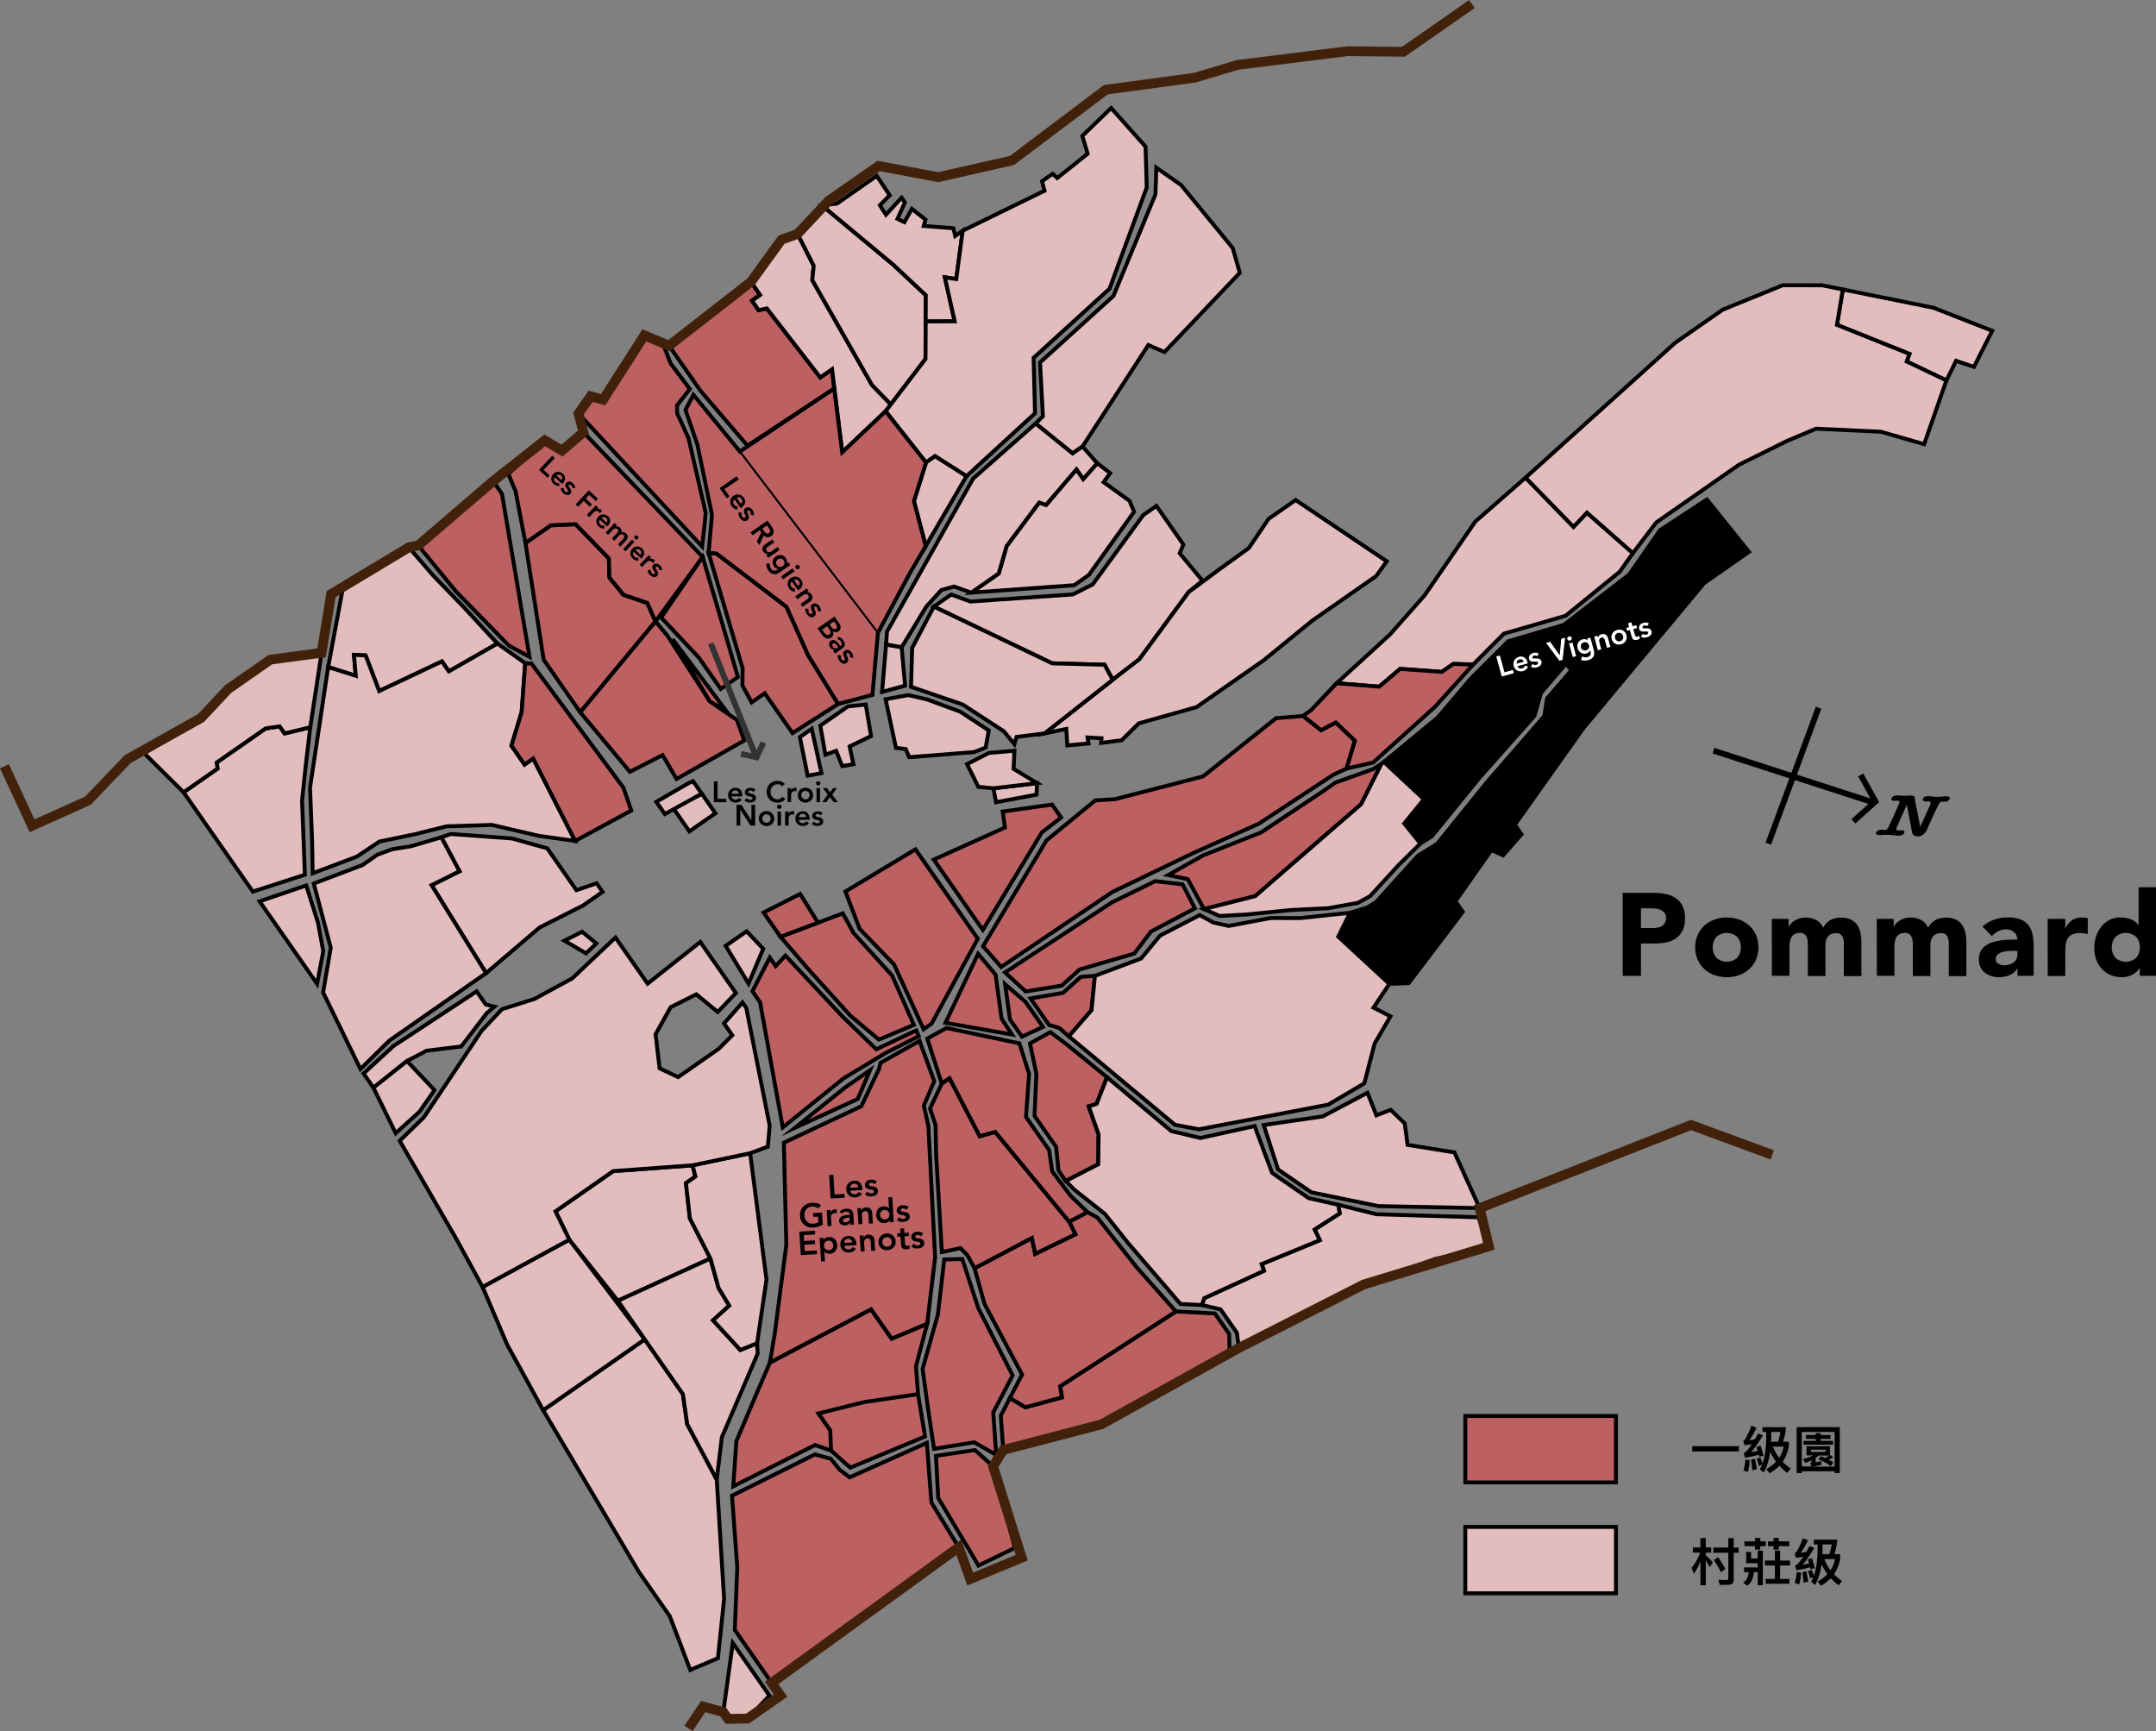 <?xml version="1.0" encoding="UTF-8"?> <svg xmlns="http://www.w3.org/2000/svg" id="ba7e8fb9-e786-46d0-91c0-1ae7a1556226" data-name="圖層 1" viewBox="0 0 1104.34 886.64"><rect x="0" y="0" width="1104.34" height="886.64" fill="#808080" stroke="none"/><defs><style>.b56bacd0-d6d1-4ad8-8729-7725cdcf99c7{fill:#e3bdbe;}.a1d855e0-d91d-4744-b66f-f9f73b32f087,.afb4f49d-4526-40fc-82e5-92c799d710bb,.b56bacd0-d6d1-4ad8-8729-7725cdcf99c7,.e0e3406f-da62-4ebe-8fb6-3ed6de881dd5,.e0ec4a8e-1067-43a6-ade2-51ef822278fa{stroke:#000;}.a1d855e0-d91d-4744-b66f-f9f73b32f087,.afb4f49d-4526-40fc-82e5-92c799d710bb,.b56bacd0-d6d1-4ad8-8729-7725cdcf99c7,.be3dea3d-6d64-48e2-ac84-a69957faf99e,.e0e3406f-da62-4ebe-8fb6-3ed6de881dd5,.e0ec4a8e-1067-43a6-ade2-51ef822278fa,.f85d939a-6374-4ddb-90f5-75031256bd34{stroke-miterlimit:10;}.a1d855e0-d91d-4744-b66f-f9f73b32f087,.b56bacd0-d6d1-4ad8-8729-7725cdcf99c7,.e0e3406f-da62-4ebe-8fb6-3ed6de881dd5{stroke-width:2px;}.a1d855e0-d91d-4744-b66f-f9f73b32f087{fill:#bc6062;}.f9843095-59bd-4523-94e5-722293a2c133{isolation:isolate;}.afb4f49d-4526-40fc-82e5-92c799d710bb,.be3dea3d-6d64-48e2-ac84-a69957faf99e,.e0ec4a8e-1067-43a6-ade2-51ef822278fa,.f85d939a-6374-4ddb-90f5-75031256bd34{fill:none;}.f85d939a-6374-4ddb-90f5-75031256bd34{stroke:#42210b;stroke-width:5px;}.b0380d66-f88f-496e-9d13-e19666c4ee99{fill:#fff;}.afb4f49d-4526-40fc-82e5-92c799d710bb,.be3dea3d-6d64-48e2-ac84-a69957faf99e{stroke-width:3px;}.be3dea3d-6d64-48e2-ac84-a69957faf99e{stroke:#333;}</style></defs><title>pommard vignots</title><rect class="b56bacd0-d6d1-4ad8-8729-7725cdcf99c7" x="750.55" y="782.03" width="77.17" height="34.01"></rect><rect class="a1d855e0-d91d-4744-b66f-f9f73b32f087" x="750.55" y="725.23" width="77.17" height="34.01"></rect><g class="f9843095-59bd-4523-94e5-722293a2c133"><path d="M909.26,836.13v2.73H885.37v-2.73Z" transform="translate(-18.57 -95.45)"></path><path d="M921.87,841l-2.18.55-.23-1.05a43.53,43.53,0,0,1-7.07,1.5l-.66-2.32a4.75,4.75,0,0,0,1.13-.71,20.58,20.58,0,0,0,3-3.86c-1.21.19-2.44.37-3.7.58l-.64-2.34a2.67,2.67,0,0,0,1.08-1,43,43,0,0,0,3.1-6.7l2.58,1a38.44,38.44,0,0,1-3.63,6.43c.89-.1,1.81-.26,2.73-.42.56-.94,1.16-1.94,1.79-3l2.39.89a63.88,63.88,0,0,1-6,8.72c1.11-.21,2.21-.44,3.34-.73-.21-.71-.45-1.39-.66-2l2.08-.69A50.39,50.39,0,0,1,921.87,841Zm-7.06,2.31a29.87,29.87,0,0,1-.9,6l-2.34-.74a22.42,22.42,0,0,0,1-5.57Zm3.65,4.6-2.31.55c-.19-2.05-.4-3.84-.66-5.41l2-.42C917.88,844.28,918.2,846,918.46,847.93Zm2.94-3c1.21-3.47,1.84-8.06,1.89-13.82v-2.23h-1.94v-2.47h11.93v1.39a43.42,43.42,0,0,1-1.34,6.07h2.89v2.44a20.3,20.3,0,0,1-3.13,7.83,24.32,24.32,0,0,0,4.18,3.47L934,849.79a29.47,29.47,0,0,1-4-3.62,20.06,20.06,0,0,1-5,3.83l-1.73-2.12a20.1,20.1,0,0,0,5-3.81,31,31,0,0,1-3-5.1q-.87,6.81-3.37,10.67L920,847.93a24.18,24.18,0,0,0,1.18-2.39l-1.63.71a31.39,31.39,0,0,0-1.21-3.66l1.9-.65A30,30,0,0,1,921.4,844.93Zm7.94-11.06a44,44,0,0,0,1.18-5h-4.7v2.23c0,.95,0,1.87-.08,2.76Zm.58,8.2a16.38,16.38,0,0,0,2.31-5.7h-5.55A23.6,23.6,0,0,0,929.92,842.07Z" transform="translate(-18.57 -95.45)"></path><path d="M960.93,849.9H958.3V849H941.48v.92h-2.63V826.38h22.08Zm-14.51-3.39-.63-1.63a.82.82,0,0,0,.63-.79v-.68a30.57,30.57,0,0,1-3.15,1.31l-1.24-2a19.63,19.63,0,0,0,5.23-1.89H943.9v-4.65h12v4.38s0,0,.08,0l1.6,1.26c-.73.48-1.47.9-2.2,1.29.78.39,1.52.82,2.26,1.26l-1.27,2a28.7,28.7,0,0,0-6.38-3.47l1.1-1.61a24.3,24.3,0,0,1,2.29.92c.79-.42,1.52-.86,2.15-1.28h-5.57a13,13,0,0,1-1.36,1.26v2.26c.89-.21,1.76-.45,2.65-.71l.39,1.86c-1.49.4-3,.74-4.49,1H958.3V828.85H941.48v17.66Zm2.24-16.11v-1h2.46v1h5.08v2h-5.08v1h6.36v2h-15.1v-2h6.28v-1h-5.08v-2Zm5,7.54h-7.49v1.13h7.49Z" transform="translate(-18.57 -95.45)"></path></g><g class="f9843095-59bd-4523-94e5-722293a2c133"><path d="M889.55,888v-4.83h2.73V888h2.81v2.65h-2.81v1.29a49.39,49.39,0,0,1,3.63,3.71l-1.6,2.41c-.79-1.36-1.45-2.49-2-3.39v12.7h-2.73v-12.3a29.8,29.8,0,0,1-3.36,6.41L885,898.4a21.51,21.51,0,0,0,4.36-7.76h-3.68V888Zm9.85,19.21-.6-2.66c1.47.11,2.86.16,4.2.16.55,0,.84-.31.84-1v-13h-7.67v-2.65h7.67v-4.84h2.76v4.84h2.55v2.65H906.6v13.64c0,1.84-.89,2.76-2.63,2.76Zm2.92-8.12-2.26,1.58a51.48,51.48,0,0,0-3.65-6.23l2.23-1.42A53.51,53.51,0,0,1,902.32,899.08Z" transform="translate(-18.57 -95.45)"></path><path d="M915.52,890.33v3.31h3.39v-4h2.62v17.71h-2.62v-6.67h-2c-.29,3.31-1.4,5.59-3.34,6.91L911.44,906c1.66-1,2.6-2.73,2.87-5.3h-2.39v-2.47h7v-2.16H913v-5.75Zm2-5.44v-1.73h2.71v1.73H923v2.44h-2.81v1.79h-2.71v-1.79h-5.36v-2.44Zm12.85,4.73v5.12h5.13v2.5h-5.13v6.88h4.76v2.47H923v-2.47h4.7v-6.88h-5.12v-2.5h5.12v-5.12Zm-.66-6.46v1.73h5.36v2.44H929.7v1.79H927v-1.79h-2.84v-2.44H927v-1.73Z" transform="translate(-18.57 -95.45)"></path><path d="M948.16,898.61l-2.19.55-.23-1a42.43,42.43,0,0,1-7.07,1.49l-.66-2.31a5.09,5.09,0,0,0,1.13-.71,20.58,20.58,0,0,0,3.05-3.86c-1.21.18-2.44.37-3.7.58l-.63-2.34a2.71,2.71,0,0,0,1.07-1,42.54,42.54,0,0,0,3.1-6.7l2.58,1a38.14,38.14,0,0,1-3.63,6.43c.9-.1,1.81-.26,2.73-.42.56-.94,1.16-1.94,1.79-3l2.39.9a64,64,0,0,1-6,8.72c1.1-.21,2.2-.45,3.33-.73-.21-.71-.44-1.4-.65-2l2.07-.69A52.87,52.87,0,0,1,948.16,898.61Zm-7.07,2.31a29,29,0,0,1-.9,6l-2.33-.73a22.91,22.91,0,0,0,1-5.57Zm3.65,4.6-2.31.55c-.19-2.05-.4-3.84-.66-5.41l2.05-.43C944.16,901.86,944.48,903.62,944.74,905.52Zm2.94-3q1.82-5.21,1.89-13.82v-2.23h-1.94V884h11.93v1.39a42.35,42.35,0,0,1-1.34,6.07h2.89v2.44a20.3,20.3,0,0,1-3.13,7.83,24.32,24.32,0,0,0,4.18,3.47l-1.84,2.18a29.53,29.53,0,0,1-4-3.63,20.1,20.1,0,0,1-5,3.84l-1.73-2.13a19.63,19.63,0,0,0,5-3.81,30.46,30.46,0,0,1-3-5.09q-.87,6.81-3.37,10.66l-1.94-1.7a23.32,23.32,0,0,0,1.18-2.4l-1.63.71a30,30,0,0,0-1.21-3.65l1.9-.65A30,30,0,0,1,947.68,902.52Zm7.94-11.06a44,44,0,0,0,1.18-5h-4.7v2.23c0,.95,0,1.87-.08,2.76Zm.58,8.2a16.35,16.35,0,0,0,2.31-5.71H953A23.48,23.48,0,0,0,956.2,899.66Z" transform="translate(-18.57 -95.45)"></path></g><polygon class="b56bacd0-d6d1-4ad8-8729-7725cdcf99c7" points="330.24 685.99 278.21 722.26 327.22 805.03 343.09 827.8 353.56 855.29 367.73 849.28 370.9 818.99 367.12 757.77 352 729.41 349.8 714.03 330.24 685.99"></polygon><polygon class="b56bacd0-d6d1-4ad8-8729-7725cdcf99c7" points="291.62 634.91 247.19 659.13 259.83 688.79 278.21 722.26 330.24 685.99 291.62 634.91"></polygon><polygon class="b56bacd0-d6d1-4ad8-8729-7725cdcf99c7" points="354.73 596.84 356.19 602.59 351.36 605.96 353.37 624.01 363.9 644.57 316.47 666.22 291.62 634.91 284.53 620.41 314.08 599.81 354.73 596.84"></polygon><polygon class="b56bacd0-d6d1-4ad8-8729-7725cdcf99c7" points="365.23 676.21 379.21 691.41 387.8 687.96 388.1 693.24 369.75 736.06 367.12 757.77 352 729.41 349.8 714.03 316.47 666.22 363.9 644.57 368.05 659.63 373.54 668.72 365.23 676.21"></polygon><polygon class="b56bacd0-d6d1-4ad8-8729-7725cdcf99c7" points="384.24 590.65 392.61 655.43 387.8 687.96 379.21 691.41 365.23 676.21 373.54 668.72 368.05 659.63 363.9 644.57 353.37 624.01 351.36 605.96 356.19 602.59 354.73 596.84 384.24 590.65"></polygon><polygon class="b56bacd0-d6d1-4ad8-8729-7725cdcf99c7" points="380.32 513.46 370.86 524.15 375.09 530.21 368.11 537.19 347.34 551.67 337.85 547.16 335.81 529.68 343.51 515.86 356.66 509.24 367.62 518.29 376.95 508.62 358.7 482.44 331.72 503.79 315.25 480.17 293.07 501.13 273.76 511.63 257.12 516.89 246.67 527.98 217.09 572.28 204.73 584.28 233.28 633.72 247.19 659.13 291.62 634.91 284.53 620.41 314.08 599.81 354.73 596.84 384.24 590.65 393.31 587.28 394.24 576.49 382.24 516.22 380.32 513.46"></polygon><polygon class="b56bacd0-d6d1-4ad8-8729-7725cdcf99c7" points="300.19 488.28 289.12 481.79 298.14 477.2 305.45 483.2 300.19 488.28"></polygon><polygon class="b56bacd0-d6d1-4ad8-8729-7725cdcf99c7" points="253.26 515.59 248.8 514.44 244.13 507.75 201.45 535.8 186.22 549.83 191.28 557.1 208.46 543.42 218.44 538.16 236.25 535.98 249.34 518.89 253.26 515.59"></polygon><polygon class="b56bacd0-d6d1-4ad8-8729-7725cdcf99c7" points="222.55 558.32 214.89 569.35 202.7 580.4 191.28 557.1 208.46 543.42 222.55 558.32"></polygon><polygon class="b56bacd0-d6d1-4ad8-8729-7725cdcf99c7" points="280.31 434.5 295.24 455.92 305.58 452.4 308.65 456.8 298.7 463.74 276.43 475 248.98 498.4 221.07 453.35 235.35 446.23 226.06 428.84 230.93 427.15 262.29 429.44 280.31 434.5"></polygon><polygon class="b56bacd0-d6d1-4ad8-8729-7725cdcf99c7" points="156.85 453.5 132.97 461.62 162.43 503.89 165.58 487.2 162.95 472.83 156.85 453.5"></polygon><polygon class="b56bacd0-d6d1-4ad8-8729-7725cdcf99c7" points="165.5 508.29 184.62 547.53 199.45 532.93 248.98 498.4 221.07 453.35 235.35 446.23 226.06 428.84 210.5 433.43 201.03 434.92 193.33 437.73 185.68 443.06 160.72 452.51 169.42 485.38 165.5 508.29"></polygon><polygon class="b56bacd0-d6d1-4ad8-8729-7725cdcf99c7" points="156.16 448.01 129.5 456.65 102.03 417.25 94.03 405.78 111.44 393.65 110.98 390.55 136.04 373.09 143.26 372.03 145.79 375.66 158.92 372.48 156.61 392 154.72 410.08 156.16 448.01"></polygon><polygon class="b56bacd0-d6d1-4ad8-8729-7725cdcf99c7" points="164.72 334.33 138.47 337.85 116.86 352.92 103.01 367.69 73.83 385.76 94.03 405.78 111.44 393.65 110.98 390.55 136.04 373.09 143.26 372.03 145.79 375.66 158.92 372.48 164.72 334.33"></polygon><polygon class="b56bacd0-d6d1-4ad8-8729-7725cdcf99c7" points="254.78 329.62 229.91 343.86 226.36 338.76 194.23 353.93 187.27 335.7 181.3 335.39 182.23 346.11 168.09 341.64 175.5 301.88 209.39 280.32 221.84 294.72 237.94 311.39 254.78 329.62"></polygon><polygon class="b56bacd0-d6d1-4ad8-8729-7725cdcf99c7" points="273.1 388.5 268.7 391.58 261.97 381.92 267.2 364.72 269.03 339.67 254.78 329.62 229.91 343.86 226.36 338.76 194.23 353.93 187.27 335.7 181.3 335.39 182.23 346.11 168.09 341.64 158.8 403.43 159.82 429.59 160.16 447.26 182.74 438.75 194.31 431.03 212.6 427.24 228.75 423.21 252.01 422.5 275.88 428.07 294.6 430.7 273.1 388.5"></polygon><polygon class="a1d855e0-d91d-4744-b66f-f9f73b32f087" points="252.58 246.42 214.23 279.36 233.54 302.92 260.68 330.67 271.23 336.42 257.11 252.91 252.58 246.42"></polygon><polygon class="a1d855e0-d91d-4744-b66f-f9f73b32f087" points="323.35 415.13 294.6 430.7 273.1 388.5 268.7 391.58 261.97 381.92 267.2 364.72 269.03 339.67 272.24 339.84 319.35 403.46 323.35 415.13"></polygon><polygon class="a1d855e0-d91d-4744-b66f-f9f73b32f087" points="269.16 278.1 278.48 337.91 297.22 364.8 335.76 318.3 331.57 308.82 319.33 304.61 312.17 295.82 311.89 286.03 294.82 268.47 282.14 269.05 269.16 278.1"></polygon><polygon class="a1d855e0-d91d-4744-b66f-f9f73b32f087" points="298.86 221.39 287.85 230.79 279.04 225.56 260.35 242.73 264.06 251.51 269.16 278.1 282.14 269.05 294.82 268.47 311.89 286.03 312.17 295.82 319.33 304.61 331.57 308.82 335.76 318.3 359.92 285.26 298.86 221.39"></polygon><polygon class="a1d855e0-d91d-4744-b66f-f9f73b32f087" points="363.58 359.19 377.5 368.77 381.2 379.28 346.53 398.97 339.38 386.73 322.63 395.31 297.22 364.8 335.76 318.3 341.79 325.46 363.58 359.19"></polygon><polygon class="a1d855e0-d91d-4744-b66f-f9f73b32f087" points="377.98 346.74 369.17 352.88 358 336.85 338.66 316.28 359.92 285.26 377.98 346.74"></polygon><polygon class="a1d855e0-d91d-4744-b66f-f9f73b32f087" points="344.5 327.36 372.27 364.49 363.58 359.19 344.5 327.36"></polygon><polygon class="a1d855e0-d91d-4744-b66f-f9f73b32f087" points="339.05 174.77 330.05 171.75 308.94 204.72 302.55 202.97 296.31 211.8 359.66 279.94 361.5 262.81 352.7 224.5 346.87 211.69 346.78 207.62 353.35 199.25 343.51 186.13 339.05 174.77"></polygon><polygon class="a1d855e0-d91d-4744-b66f-f9f73b32f087" points="384.66 144.35 389.35 151.07 385.18 153.98 388.57 158.85 392.79 157.98 420.17 193.31 426.2 189.11 427.27 199.04 382.88 228.26 358.86 200.23 342.7 177.05 384.66 144.35"></polygon><polygon class="a1d855e0-d91d-4744-b66f-f9f73b32f087" points="405.94 375.47 391.71 355.07 384.99 359.76 380.26 351 380.39 342.3 362.94 283.16 366.94 283.47 402.86 310.79 413.88 335.48 429.3 360.56 405.94 375.47"></polygon><polygon class="b56bacd0-d6d1-4ad8-8729-7725cdcf99c7" points="408.53 119.79 416.79 136.08 416.07 143.47 446.67 197.23 456.28 207.06 453.62 210.64 431.4 231.64 426.2 189.11 420.17 193.31 392.79 157.98 388.57 158.85 385.18 153.98 389.35 151.07 384.66 144.35 395.78 128.68 400.28 122.78 403.8 122.39 408.53 119.79"></polygon><polygon class="b56bacd0-d6d1-4ad8-8729-7725cdcf99c7" points="421.04 105.19 457.65 135.66 474.21 151.2 474.06 183.86 456.28 207.06 446.67 197.23 416.07 143.47 416.79 136.08 408.53 119.79 421.04 105.19"></polygon><polygon class="b56bacd0-d6d1-4ad8-8729-7725cdcf99c7" points="449.06 90.08 428.73 104.26 421.04 105.19 457.65 135.66 474.21 151.2 474.15 164.63 489.01 164.58 483.98 142.05 489.81 142.93 493.12 118.16 489.26 120.85 488.32 116.89 473.18 115.72 474.06 112.5 467.07 106.96 463.24 113.79 459.71 112.09 463.51 103.71 461.8 101.26 453.8 109.96 450.68 105.11 455.73 100.02 449.06 90.08"></polygon><polygon class="b56bacd0-d6d1-4ad8-8729-7725cdcf99c7" points="569.15 55.33 554.39 69.61 557.11 78.73 541.53 91.19 539.21 89 533.74 92.82 535.03 97.69 493.12 118.16 489.81 142.93 483.98 142.05 489.01 164.58 474.15 164.63 474.06 183.86 453.62 210.64 474.31 236.87 478.93 233.64 495.05 243.89 530.15 211.67 529.44 183.25 568.31 147.89 587.38 96 586.77 75.12 569.15 55.33"></polygon><polygon class="b56bacd0-d6d1-4ad8-8729-7725cdcf99c7" points="592.29 85.89 604.94 94.73 631.45 127.08 635.04 139.72 596.47 180.31 588.19 176.71 554.49 228.68 549.39 232.23 530.45 216.92 534.19 213.19 532.72 185.64 570.32 151.58 591.85 99.5 592.29 85.89"></polygon><polygon class="b56bacd0-d6d1-4ad8-8729-7725cdcf99c7" points="996.99 194.84 976.64 185.15 978.06 181.27 940.92 166.4 943.92 148.25 990.4 157.64 1020.45 169.43 1011.09 187.9 1001.93 184.81 996.99 194.84"></polygon><polygon class="b56bacd0-d6d1-4ad8-8729-7725cdcf99c7" points="985.58 227.5 963.42 221.12 930.22 219.56 915.27 225.87 890.78 238 848.38 267.56 836.35 283.36 812.86 262.68 805.99 269.94 781.38 244.68 858 175.62 882.38 158.62 913.17 146.08 933.38 146.13 943.92 148.25 940.92 166.4 978.06 181.27 976.64 185.15 996.99 194.84 985.58 227.5"></polygon><polygon class="b56bacd0-d6d1-4ad8-8729-7725cdcf99c7" points="684.64 349.94 706.46 351.68 717.19 342.58 738.54 344.12 744.39 340.04 754.58 340.34 770.3 324.55 801.91 315.39 829.65 292.83 836.35 283.36 812.86 262.68 805.99 269.94 781.38 244.68 755.69 267.12 729.81 304.8 711.98 324.96 684.64 349.94"></polygon><polygon class="a1d855e0-d91d-4744-b66f-f9f73b32f087" points="693.92 379.41 689.67 393.64 703.31 390.57 734.96 362.07 754.58 340.34 744.39 340.04 738.54 344.12 717.19 342.58 706.46 351.68 684.64 349.94 671.46 363.82 667.35 366.69 676.66 374.05 684.2 370.09 693.92 379.41"></polygon><polygon class="a1d855e0-d91d-4744-b66f-f9f73b32f087" points="642.93 458.97 616.69 465.6 608.41 450.29 598.37 448.19 616.35 438.05 645.92 426.35 677.57 405.32 684.03 400.81 703.25 393.93 707.57 391.27 697.22 411.86 642.93 458.97"></polygon><polygon class="a1d855e0-d91d-4744-b66f-f9f73b32f087" points="560.85 499.79 559.08 517.43 547.48 530.78 542.63 526.55 537.32 524.93 527.87 511.37 544.51 508.52 553.61 500.31 560.85 499.79"></polygon><polygon class="a1d855e0-d91d-4744-b66f-f9f73b32f087" points="591.68 451.3 569.58 462.14 514.79 498.06 525.37 507.79 543.83 504.81 552.91 496.58 581.03 488.38 589.53 477.13 612.04 465.24 605.73 452.92 591.68 451.3"></polygon><polygon class="a1d855e0-d91d-4744-b66f-f9f73b32f087" points="538.01 528.64 527.57 534.39 530.84 549.98 529.9 571.54 540.96 587.41 542.16 599.49 545.91 604.87 562.56 596.3 562.71 580.98 557.66 566.64 561.7 565.35 567.04 551.74 545.91 534.53 538.01 528.64"></polygon><polygon class="a1d855e0-d91d-4744-b66f-f9f73b32f087" points="534.23 525.95 523.48 530.97 517.32 522.15 514.83 504.12 525.31 513.16 534.23 525.95"></polygon><polygon class="a1d855e0-d91d-4744-b66f-f9f73b32f087" points="560.97 409.98 536.05 430.4 503.52 484.63 512.83 495.25 569.72 456.88 611.27 436.88 644.88 421.82 682.94 396.81 689.67 393.64 693.92 379.41 684.2 370.09 676.66 374.05 667.35 366.69 653.61 367.83 616.23 397.64 571.25 409.28 560.97 409.98"></polygon><polygon class="a1d855e0-d91d-4744-b66f-f9f73b32f087" points="513.59 415.64 514.75 423.84 478.29 440.25 503.41 476.29 533.63 426.38 543.5 418.74 538.87 412.09 513.59 415.64"></polygon><polygon class="a1d855e0-d91d-4744-b66f-f9f73b32f087" points="468.92 435 433.04 456.6 440.3 475.74 457.95 493.97 473.09 527.13 477.18 524.28 500.85 480.79 468.92 435"></polygon><polygon class="a1d855e0-d91d-4744-b66f-f9f73b32f087" points="431.71 467.78 399.78 479.78 414.06 496.44 435.57 520.22 450.19 532.46 468.11 524.9 456.94 499.61 437.23 477.88 431.71 467.78"></polygon><polygon class="a1d855e0-d91d-4744-b66f-f9f73b32f087" points="402.32 489.42 397.32 494.8 394.29 490.45 385.39 507.68 389.32 513.31 400.95 577.43 432.09 552.3 453.48 539.4 470.59 530.7 469.31 527.75 448.86 537.4 431.36 520.44 402.32 489.42"></polygon><polygon class="a1d855e0-d91d-4744-b66f-f9f73b32f087" points="445.66 548.08 439.35 562.87 407.11 577.66 432.86 557 445.66 548.08"></polygon><polygon class="a1d855e0-d91d-4744-b66f-f9f73b32f087" points="446.16 670.68 394.32 697.96 396.85 682.98 402.77 637.57 401.5 585.25 441.17 566.6 450.18 547.63 451.05 544.32 471.02 533.11 478.54 553.77 473.2 566.23 475.53 576.78 478.98 643.99 474.93 678.04 456.72 685.71 446.16 670.68"></polygon><polygon class="a1d855e0-d91d-4744-b66f-f9f73b32f087" points="375.58 761.25 417.48 740.1 425.7 742.96 435.52 751.69 473.83 735.73 470.26 714.04 469.16 699.77 474.93 678.04 456.72 685.71 446.16 670.68 394.32 697.96 387.55 713.69 377.18 738.11 375.58 761.25"></polygon><polygon class="a1d855e0-d91d-4744-b66f-f9f73b32f087" points="376.38 834.82 395.28 861.93 491.09 792.45 477.08 769.55 474.75 738.98 435.22 756.63 430.09 752.77 425.51 747.09 417.39 744.91 374.95 766.04 377.65 802.78 376.38 834.82"></polygon><polygon class="b56bacd0-d6d1-4ad8-8729-7725cdcf99c7" points="375.35 841.51 370.49 876.88 372.92 880.35 382.92 880.19 394.13 868.45 375.35 841.51"></polygon><polygon class="a1d855e0-d91d-4744-b66f-f9f73b32f087" points="508.69 751.01 519.85 792.77 501.2 801.83 480.56 767.18 479.41 745.65 499.38 742.68 508.69 751.01"></polygon><polygon class="a1d855e0-d91d-4744-b66f-f9f73b32f087" points="483.67 645.04 492.91 644.85 501.14 670.09 518.7 704.45 508.75 723.45 510.29 745.14 498.98 738.7 478.43 742.05 475.08 719.63 472.58 701.09 480.39 673.32 483.67 645.04"></polygon><polygon class="a1d855e0-d91d-4744-b66f-f9f73b32f087" points="602.3 671.69 542.99 710.04 543.94 715.69 525.22 720.77 517.26 716.02 512.62 725.09 513.89 742.63 564.19 729.49 629.79 692.06 629.61 683.21 622.28 672.7 602.3 671.69"></polygon><polygon class="a1d855e0-d91d-4744-b66f-f9f73b32f087" points="557.02 620.81 547.66 625.72 550.82 632.16 530.24 642.19 528.56 634.06 499.17 649.56 504.3 667.89 523.51 704.02 517.26 716.02 525.22 720.77 543.94 715.69 542.99 710.04 602.3 671.69 582.09 648.9 562.13 623.61 557.02 620.81"></polygon><polygon class="a1d855e0-d91d-4744-b66f-f9f73b32f087" points="501.84 581.92 509.75 579.73 547.66 625.72 550.82 632.16 530.24 642.19 528.56 634.06 499.17 649.56 495.58 642.99 491.98 639.25 482.44 641.29 479.52 591.83 479.19 576.12 476.37 567.78 482.38 554.96 486.35 552.19 501.84 581.92"></polygon><polygon class="a1d855e0-d91d-4744-b66f-f9f73b32f087" points="518.38 529.86 484.29 523.86 500.99 488.49 509.95 499.19 513.03 521.72 518.38 529.86"></polygon><polygon class="a1d855e0-d91d-4744-b66f-f9f73b32f087" points="484.81 526.51 474.96 531.92 482.38 554.96 486.35 552.19 501.84 581.92 509.75 579.73 547.66 625.72 557.02 620.81 548.29 612.33 538.96 599.9 537.37 589.04 525.53 572.05 527.11 550.02 522.17 534.36 484.81 526.51"></polygon><polygon class="b56bacd0-d6d1-4ad8-8729-7725cdcf99c7" points="382.42 476.99 371.71 484.45 383.42 503.76 390.94 485.94 382.42 476.99"></polygon><polygon class="b56bacd0-d6d1-4ad8-8729-7725cdcf99c7" points="359.45 406.5 344.85 413.93 353.12 425.8 366.43 416.52 359.45 406.5"></polygon><polygon class="b56bacd0-d6d1-4ad8-8729-7725cdcf99c7" points="352.93 400.97 336.18 410.67 340.55 416.93 359.45 406.5 354.99 400.11 352.93 400.97"></polygon><polygon class="a1d855e0-d91d-4744-b66f-f9f73b32f087" points="409.85 457.87 391.12 467.37 399.78 479.78 419.01 472.56 409.85 457.87"></polygon><polygon class="b56bacd0-d6d1-4ad8-8729-7725cdcf99c7" points="415.78 373.3 409.71 377.52 413.7 397.29 420.77 395.97 415.78 373.3"></polygon><polygon class="b56bacd0-d6d1-4ad8-8729-7725cdcf99c7" points="428.28 384.55 431.42 392.4 437.15 391.38 435.19 382.3 446.16 376.98 443.45 360.84 434.3 361.81 420.16 371.67 422.8 386.56 428.28 384.55"></polygon><polygon class="b56bacd0-d6d1-4ad8-8729-7725cdcf99c7" points="465.27 356 453.62 358.13 458.92 383.02 463.94 383.64 465.7 387.82 499.01 385.19 504.89 382.9 506.46 374.08 491.79 364.48 474.88 358.24 465.27 356"></polygon><polygon class="b56bacd0-d6d1-4ad8-8729-7725cdcf99c7" points="531.22 401.12 508.85 403.74 510.19 410.88 530.94 406.98 531.22 401.12"></polygon><polygon class="b56bacd0-d6d1-4ad8-8729-7725cdcf99c7" points="501.14 403.02 495.33 391.37 506.51 385.63 519.62 384.48 519.18 393.8 531.22 401.12 508.85 403.74 501.14 403.02"></polygon><polygon class="e0e3406f-da62-4ebe-8fb6-3ed6de881dd5" points="874.3 255.82 895.84 282.65 872.84 298.69 810.84 373.21 775.92 422.41 779.33 427.3 769.91 438.07 763.92 435.36 745.5 461.59 749.26 467 721.57 503.51 711.66 503.92 685.48 479.72 691.49 467.5 700.31 464.8 704.87 462 726.18 438.35 736.1 432.2 761.55 400.69 791.03 366.75 792.41 357.76 804.91 343.31 802.14 339.89 789.31 354.95 785.99 366.64 757.93 398.24 733.41 428.34 727.56 432.03 719.26 421.76 729.36 409.37 708.85 390.24 736.42 367.49 753.42 347.49 772.51 328.45 801.06 320.02 834.51 294.24 850.27 271.58 874.3 255.82"></polygon><polygon class="b56bacd0-d6d1-4ad8-8729-7725cdcf99c7" points="703.54 516.08 712.2 520.54 704.1 534.52 698.84 554.84 680.34 565.76 614.14 578.4 601.82 576.09 547.48 530.78 559.08 517.43 560.85 499.79 584.48 490.92 594.17 479.22 614.54 468.66 621.38 472.47 629.36 474.23 650.76 470.19 666.04 470.21 691.49 467.5 685.48 479.72 711.66 503.92 703.54 516.08"></polygon><polygon class="b56bacd0-d6d1-4ad8-8729-7725cdcf99c7" points="701.78 458.98 695.52 462.42 680.39 465.15 661.21 466.1 638.73 468.35 624.65 469.14 616.69 465.6 642.93 458.97 697.22 411.86 707.57 391.27 708.85 390.24 729.36 409.37 719.26 421.76 727.56 432.03 716.33 443.11 701.78 458.98"></polygon><polygon class="b56bacd0-d6d1-4ad8-8729-7725cdcf99c7" points="757.9 618.77 744.97 590.22 721.01 586.39 719.54 575.41 712.33 568.43 705 571.22 700.45 559.68 677.52 571.79 647.29 576.21 654.64 598.97 671.72 610.69 706.06 617.73 757.9 618.77"></polygon><polygon class="b56bacd0-d6d1-4ad8-8729-7725cdcf99c7" points="757.3 623.45 762.63 638.32 734.87 644.89 698.43 657.9 634.61 690.39 633.55 682.61 625.2 670.62 615.62 668.39 616.83 664.88 647.43 650.86 646.22 647.44 676.02 635.19 673.35 629.69 686.22 621.49 685.44 617.04 705.07 621.9 757.3 623.45"></polygon><polygon class="b56bacd0-d6d1-4ad8-8729-7725cdcf99c7" points="642.63 576.75 651.59 600.71 670.28 613.63 685.44 617.04 686.22 621.49 673.35 629.69 676.02 635.19 646.22 647.44 647.43 650.86 616.83 664.88 615.62 668.39 604.69 667.87 578.03 636.88 565.89 621.66 550.24 609.27 545.91 604.87 562.56 596.3 562.71 580.98 557.66 566.64 561.7 565.35 567.04 551.74 599.95 579.3 614.82 582.84 642.63 576.75"></polygon><polygon class="b56bacd0-d6d1-4ad8-8729-7725cdcf99c7" points="463.6 351.17 451.82 354.37 453.86 330.07 461.84 331.49 463.6 351.17"></polygon><polygon class="b56bacd0-d6d1-4ad8-8729-7725cdcf99c7" points="495.05 243.89 474.18 279.67 468.13 256.67 474.31 236.87 478.93 233.64 495.05 243.89"></polygon><polygon class="b56bacd0-d6d1-4ad8-8729-7725cdcf99c7" points="592.34 259.11 585.59 263.82 559.7 299.31 549.56 304.44 497.07 308.09 487.21 304.5 478.34 310.69 538.96 339.74 565.76 340.46 569.95 348.16 583.61 337.65 608.86 303.23 615.92 297.37 604.25 283.37 606.16 278.93 592.34 259.11"></polygon><polygon class="b56bacd0-d6d1-4ad8-8729-7725cdcf99c7" points="562.01 237.24 554.86 245.32 551.4 240.37 535.79 258.62 532.27 257.39 515.62 279.66 511.54 293.74 497.51 303.52 550.22 299.72 557.73 294.48 580.9 262.11 578.55 256.51 565.3 246.96 568.64 242.3 562.01 237.24"></polygon><polygon class="b56bacd0-d6d1-4ad8-8729-7725cdcf99c7" points="498.49 245.09 454.33 323.55 453.86 330.07 461.84 331.49 474.46 310.68 482.18 302.19 488.63 300.4 497.51 303.52 511.54 293.74 515.62 279.66 532.27 257.39 535.79 258.62 551.4 240.37 554.86 245.32 562.01 237.24 554.49 228.68 549.39 232.23 530.45 216.92 498.49 245.09"></polygon><polyline class="f85d939a-6374-4ddb-90f5-75031256bd34" points="2.27 392.43 16.43 422.94 45.05 410.06 65.42 388.78 103.01 367.69 116.86 352.92 138.47 337.85 164.72 334.33 169.6 304.27 209.39 280.32 214.23 279.36 252.58 246.42 279.04 225.56 287.85 230.79 298.86 221.39 296.31 211.8 302.55 202.97 308.94 204.72 330.05 171.75 342.7 177.05 384.66 144.35 400.28 122.78 408.53 119.79 424.44 102.82 450.02 84.99 480.56 90.74 518.34 82.19 566.43 45.95 612.03 39.78 633.99 33.22 690.29 26.22 718.84 26.52 753.93 2.05"></polyline><polyline class="f85d939a-6374-4ddb-90f5-75031256bd34" points="907.78 591.5 866.19 576.18 757.9 618.77 762.63 638.32 698.43 657.9 634.61 690.39 564.19 729.49 513.89 742.63 508.69 751.01 523.34 797.78 496.95 808.73 491.09 792.45 395.28 861.93 399.8 868.42 382.92 880.19 372.92 880.35 370.49 876.88 360.19 874.05 352.67 885.25"></polyline><polyline class="a1d855e0-d91d-4744-b66f-f9f73b32f087" points="470.26 714.04 442.81 718.06 419.21 723.91 425.24 732.57 425.7 742.96"></polyline><polygon class="b56bacd0-d6d1-4ad8-8729-7725cdcf99c7" points="639.66 280.71 649.78 265.75 663.63 256.1 710.33 287.49 704.88 295.05 672.23 317.81 647.4 338.08 612.85 362.18 583.3 370.47 574.52 379.16 564.01 380.49 564.2 378.12 557.05 377.7 557.55 380.78 546.68 381.76 546.18 373.32 535.02 375.64 569.95 348.16 583.61 337.65 608.86 303.23 625.4 290.99 639.66 280.71"></polygon><polygon class="b56bacd0-d6d1-4ad8-8729-7725cdcf99c7" points="478.34 310.69 467.22 331.84 466.65 351.77 493.13 360.84 514.22 374.57 519.58 381.13 520.7 377.44 535.02 375.64 569.95 348.16 565.76 340.46 538.96 339.74 478.34 310.69"></polygon><polygon class="a1d855e0-d91d-4744-b66f-f9f73b32f087" points="355.18 202.2 351.12 209.93 357.23 227.8 364.68 263.67 362.94 283.16 366.94 283.47 402.86 310.79 413.88 335.48 429.3 360.56 446.88 355.9 449.69 324.1 466.21 293.28 474.18 279.67 468.13 256.67 474.31 236.87 453.62 210.64 431.4 231.64 427.27 199.04 378.97 231.25 355.18 202.2"></polygon><line class="e0ec4a8e-1067-43a6-ade2-51ef822278fa" x1="378.97" y1="231.25" x2="449.7" y2="324.1"></line><path d="M384.23,495.67h1.89v8.91h4.52v1.71h-6.41Z" transform="translate(-18.57 -95.45)"></path><path d="M393.32,503.32a1.83,1.83,0,0,0,.63,1.26,2,2,0,0,0,1.31.45,2.08,2.08,0,0,0,1.13-.28,2.93,2.93,0,0,0,.8-.69l1.29,1a3.66,3.66,0,0,1-1.41,1.11,4.13,4.13,0,0,1-1.63.33,4.32,4.32,0,0,1-1.53-.27,3.68,3.68,0,0,1-1.25-.76,3.74,3.74,0,0,1-.83-1.19,4,4,0,0,1-.31-1.56,3.86,3.86,0,0,1,.31-1.55,3.64,3.64,0,0,1,.83-1.19,3.7,3.7,0,0,1,1.25-.77,4.32,4.32,0,0,1,1.53-.27,3.56,3.56,0,0,1,1.37.26,3,3,0,0,1,1.07.76,3.65,3.65,0,0,1,.69,1.23,5.3,5.3,0,0,1,.24,1.67v.49ZM397,502a1.69,1.69,0,0,0-.49-1.25,1.89,1.89,0,0,0-1.34-.46,1.75,1.75,0,0,0-1.28.47,2.09,2.09,0,0,0-.58,1.24Z" transform="translate(-18.57 -95.45)"></path><path d="M404.36,501.09a1.65,1.65,0,0,0-1.41-.74,1.49,1.49,0,0,0-.7.18.62.62,0,0,0-.35.59.51.51,0,0,0,.29.48,3.16,3.16,0,0,0,.72.25l.94.22a3.72,3.72,0,0,1,.93.35,2,2,0,0,1,.72.63,1.9,1.9,0,0,1,.29,1.11,2,2,0,0,1-.28,1.09,2.13,2.13,0,0,1-.72.71,3.16,3.16,0,0,1-1,.39,5.24,5.24,0,0,1-1.11.12,4.74,4.74,0,0,1-1.54-.24,2.93,2.93,0,0,1-1.26-.87l1.2-1.12a3.65,3.65,0,0,0,.74.64,2.06,2.06,0,0,0,1.37.2,1.32,1.32,0,0,0,.39-.15,1.08,1.08,0,0,0,.3-.26.67.67,0,0,0,.11-.37.62.62,0,0,0-.29-.56,2.4,2.4,0,0,0-.72-.29l-.93-.21a3.59,3.59,0,0,1-.94-.32,1.9,1.9,0,0,1-.72-.6,1.8,1.8,0,0,1-.29-1.08,2.13,2.13,0,0,1,.25-1,2.18,2.18,0,0,1,.65-.73,2.82,2.82,0,0,1,.93-.42,4.3,4.3,0,0,1,1.07-.14,4.38,4.38,0,0,1,1.42.25,2.36,2.36,0,0,1,1.14.85Z" transform="translate(-18.57 -95.45)"></path><path d="M419.14,498.16a3.2,3.2,0,0,0-1.13-.84,3.12,3.12,0,0,0-1.11-.21,3.61,3.61,0,0,0-1.49.3,3.45,3.45,0,0,0-1.15.8,3.82,3.82,0,0,0-.74,1.21,4.28,4.28,0,0,0-.26,1.49,4.66,4.66,0,0,0,.26,1.57,3.8,3.8,0,0,0,.74,1.25,3.5,3.5,0,0,0,1.15.82,3.61,3.61,0,0,0,1.49.3,2.73,2.73,0,0,0,1.26-.31,3.39,3.39,0,0,0,1.13-1l1.56,1.11a4.26,4.26,0,0,1-1.76,1.44,5.45,5.45,0,0,1-2.2.45,6.35,6.35,0,0,1-2.26-.39,5.26,5.26,0,0,1-1.77-1.13,5.2,5.2,0,0,1-1.16-1.75,5.87,5.87,0,0,1-.42-2.26,6.18,6.18,0,0,1,.42-2.32,5.33,5.33,0,0,1,1.16-1.78,5.11,5.11,0,0,1,1.77-1.13,6.35,6.35,0,0,1,2.26-.4,5.06,5.06,0,0,1,2,.39,4.56,4.56,0,0,1,1.72,1.29Z" transform="translate(-18.57 -95.45)"></path><path d="M422,499.09h1.8v1.14h0a2.24,2.24,0,0,1,.85-1,2.39,2.39,0,0,1,1.28-.35,1.66,1.66,0,0,1,.32,0l.32.08v1.74l-.44-.1a3.28,3.28,0,0,0-.43,0,2,2,0,0,0-1,.23,2.07,2.07,0,0,0-.59.54,1.74,1.74,0,0,0-.26.6,2,2,0,0,0-.07.45v3.85H422Z" transform="translate(-18.57 -95.45)"></path><path d="M427.22,502.69a3.86,3.86,0,0,1,.31-1.55,3.64,3.64,0,0,1,.83-1.19,3.7,3.7,0,0,1,1.25-.77,4.47,4.47,0,0,1,3.06,0,3.67,3.67,0,0,1,2.08,2,3.86,3.86,0,0,1,.3,1.55,3.94,3.94,0,0,1-.3,1.56,3.77,3.77,0,0,1-.84,1.19,3.64,3.64,0,0,1-1.24.76,4.47,4.47,0,0,1-3.06,0,3.68,3.68,0,0,1-1.25-.76,3.74,3.74,0,0,1-.83-1.19A4,4,0,0,1,427.22,502.69Zm1.8,0a2.24,2.24,0,0,0,.15.81,1.89,1.89,0,0,0,.42.69,2,2,0,0,0,.66.48,2.11,2.11,0,0,0,.89.18,2.07,2.07,0,0,0,1.55-.66,1.89,1.89,0,0,0,.42-.69,2.41,2.41,0,0,0,0-1.62,1.89,1.89,0,0,0-.42-.69,2.07,2.07,0,0,0-1.55-.66,2.11,2.11,0,0,0-.89.18,2,2,0,0,0-.66.48,1.89,1.89,0,0,0-.42.69A2.24,2.24,0,0,0,429,502.69Z" transform="translate(-18.57 -95.45)"></path><path d="M436.54,496.65a1.07,1.07,0,0,1,.32-.76,1.1,1.1,0,0,1,.82-.32,1.16,1.16,0,0,1,.83.31,1,1,0,0,1,.34.77,1,1,0,0,1-.34.77,1.2,1.2,0,0,1-.83.31,1.14,1.14,0,0,1-.82-.32A1.07,1.07,0,0,1,436.54,496.65Zm.25,2.44h1.8v7.2h-1.8Z" transform="translate(-18.57 -95.45)"></path><path d="M442.55,502.42l-2.49-3.33h2.19l1.44,2.16,1.56-2.16h2.06l-2.46,3.33,2.89,3.87h-2.19l-1.87-2.58-1.89,2.58h-2.13Z" transform="translate(-18.57 -95.45)"></path><path d="M395.82,507.67h2.51l5.14,7.89h0v-7.89h1.89v10.62H403l-5.25-8.14h0v8.14h-1.89Z" transform="translate(-18.57 -95.45)"></path><path d="M407.27,514.69a3.9,3.9,0,0,1,.3-1.55,3.67,3.67,0,0,1,2.08-2,4.47,4.47,0,0,1,3.06,0A3.7,3.7,0,0,1,414,512a3.64,3.64,0,0,1,.83,1.19,3.9,3.9,0,0,1,.31,1.55,4,4,0,0,1-.31,1.56,3.74,3.74,0,0,1-.83,1.19,3.68,3.68,0,0,1-1.25.76,4.47,4.47,0,0,1-3.06,0,3.64,3.64,0,0,1-1.24-.76,3.77,3.77,0,0,1-.84-1.19A3.94,3.94,0,0,1,407.27,514.69Zm1.8,0a2.23,2.23,0,0,0,.14.81,1.89,1.89,0,0,0,.42.69,2.07,2.07,0,0,0,1.55.66,2.11,2.11,0,0,0,.89-.18,2,2,0,0,0,.66-.48,1.89,1.89,0,0,0,.42-.69,2.26,2.26,0,0,0,0-1.62,1.89,1.89,0,0,0-.42-.69,2,2,0,0,0-.66-.48,2.11,2.11,0,0,0-.89-.18,2.07,2.07,0,0,0-1.55.66,1.89,1.89,0,0,0-.42.69A2.23,2.23,0,0,0,409.07,514.69Z" transform="translate(-18.57 -95.45)"></path><path d="M416.58,508.65a1.07,1.07,0,0,1,.32-.76,1.1,1.1,0,0,1,.82-.32,1.16,1.16,0,0,1,.83.31,1,1,0,0,1,.34.77,1,1,0,0,1-.34.77,1.2,1.2,0,0,1-.83.31,1.14,1.14,0,0,1-.82-.32A1.07,1.07,0,0,1,416.58,508.65Zm.25,2.44h1.8v7.2h-1.8Z" transform="translate(-18.57 -95.45)"></path><path d="M420.73,511.09h1.81v1.14h0a2.26,2.26,0,0,1,.86-1,2.36,2.36,0,0,1,1.28-.35l.32,0,.32.08v1.74l-.44-.1a3.28,3.28,0,0,0-.43,0,1.8,1.8,0,0,0-1.6.77,2,2,0,0,0-.27.6,2.53,2.53,0,0,0-.06.45v3.85h-1.81Z" transform="translate(-18.57 -95.45)"></path><path d="M427.77,515.32a1.83,1.83,0,0,0,.63,1.26,2,2,0,0,0,1.31.45,2.11,2.11,0,0,0,1.13-.28,3.09,3.09,0,0,0,.8-.69l1.29,1a3.66,3.66,0,0,1-1.41,1.11,4.13,4.13,0,0,1-1.63.33,4.32,4.32,0,0,1-1.53-.27,3.68,3.68,0,0,1-1.25-.76,3.59,3.59,0,0,1-.83-1.19,3.78,3.78,0,0,1-.31-1.56,3.73,3.73,0,0,1,.31-1.55,3.49,3.49,0,0,1,.83-1.19,3.7,3.7,0,0,1,1.25-.77,4.32,4.32,0,0,1,1.53-.27,3.59,3.59,0,0,1,1.37.26,3,3,0,0,1,1.06.76,3.34,3.34,0,0,1,.69,1.23,5,5,0,0,1,.25,1.67v.49Zm3.69-1.35a1.69,1.69,0,0,0-.49-1.25,1.89,1.89,0,0,0-1.34-.46,1.74,1.74,0,0,0-1.28.47,2,2,0,0,0-.58,1.24Z" transform="translate(-18.57 -95.45)"></path><path d="M438.81,513.09a1.65,1.65,0,0,0-1.41-.74,1.46,1.46,0,0,0-.7.18.61.61,0,0,0-.35.59.52.52,0,0,0,.28.48,3.44,3.44,0,0,0,.73.25l.93.22a3.31,3.31,0,0,1,.94.35,2,2,0,0,1,.72.63,1.9,1.9,0,0,1,.29,1.11,2.05,2.05,0,0,1-.28,1.09,2.32,2.32,0,0,1-.72.71,3.26,3.26,0,0,1-1,.39,5.24,5.24,0,0,1-1.11.12,4.8,4.8,0,0,1-1.55-.24,3,3,0,0,1-1.25-.87l1.2-1.12a3.18,3.18,0,0,0,.74.64,1.84,1.84,0,0,0,1,.24,1.87,1.87,0,0,0,.4,0,1.32,1.32,0,0,0,.39-.15.92.92,0,0,0,.29-.26.61.61,0,0,0,.12-.37.62.62,0,0,0-.29-.56,2.7,2.7,0,0,0-.72-.29c-.29-.07-.6-.15-.94-.21a3.52,3.52,0,0,1-.93-.32,1.93,1.93,0,0,1-.73-.6,1.87,1.87,0,0,1-.28-1.08,2,2,0,0,1,.25-1,2.08,2.08,0,0,1,.65-.73,2.82,2.82,0,0,1,.93-.42,4.24,4.24,0,0,1,1.07-.14,4.43,4.43,0,0,1,1.42.25A2.36,2.36,0,0,1,440,512Z" transform="translate(-18.57 -95.45)"></path><path d="M301.45,328.86l1.28,1.21-5.7,6.05,3.06,2.89L299,340.17l-4.35-4.1Z" transform="translate(-18.57 -95.45)"></path><path d="M302.72,339.87a1.75,1.75,0,0,0-.38,1.26,1.88,1.88,0,0,0,.6,1.14,2,2,0,0,0,.95.54,3,3,0,0,0,1,0l.25,1.49a3.52,3.52,0,0,1-1.67-.15,4,4,0,0,1-1.32-.83,3.85,3.85,0,0,1-.86-1.16,3.31,3.31,0,0,1-.16-2.66,3.77,3.77,0,0,1,2-2.11,3.44,3.44,0,0,1,1.33-.27,3.51,3.51,0,0,1,1.33.27,4,4,0,0,1,1.21.8,3.23,3.23,0,0,1,.77,1.06,2.58,2.58,0,0,1,.23,1.19,3.24,3.24,0,0,1-.31,1.28,5,5,0,0,1-.9,1.29l-.32.34Zm3.37,1.45a1.62,1.62,0,0,0,.47-1.17A1.77,1.77,0,0,0,306,339a1.66,1.66,0,0,0-1.17-.5,2,2,0,0,0-1.19.47Z" transform="translate(-18.57 -95.45)"></path><path d="M311.65,345.42a1.53,1.53,0,0,0-.49-1.4,1.48,1.48,0,0,0-.59-.33.56.56,0,0,0-.61.18.46.46,0,0,0-.11.51,2.67,2.67,0,0,0,.32.63l.5.75a3.06,3.06,0,0,1,.41.83,2,2,0,0,1,.09.9,1.84,1.84,0,0,1-.52.93,1.88,1.88,0,0,1-.89.56,2,2,0,0,1-.94,0,2.86,2.86,0,0,1-.93-.38,4.65,4.65,0,0,1-.83-.63,4.3,4.3,0,0,1-.89-1.15,2.7,2.7,0,0,1-.3-1.4h1.53a3,3,0,0,0,.1.91,1.61,1.61,0,0,0,.5.78,1.4,1.4,0,0,0,.3.23,1.38,1.38,0,0,0,.36.15.93.93,0,0,0,.37,0,.52.52,0,0,0,.31-.18.57.57,0,0,0,.16-.56,2.35,2.35,0,0,0-.3-.66l-.5-.74a3.42,3.42,0,0,1-.44-.82,1.83,1.83,0,0,1-.1-.87,1.7,1.7,0,0,1,.5-.91,1.89,1.89,0,0,1,.84-.55,2,2,0,0,1,.91-.08,2.68,2.68,0,0,1,.9.31,4.19,4.19,0,0,1,.81.59,4.1,4.1,0,0,1,.8,1.08,2.2,2.2,0,0,1,.24,1.31Z" transform="translate(-18.57 -95.45)"></path><path d="M320.2,346.54l4.65,4.39-1.09,1.16-3.37-3.18-1.79,1.89,3.18,3L320.69,355l-3.18-3-2.83,3-1.28-1.21Z" transform="translate(-18.57 -95.45)"></path><path d="M323.76,354.29l1.23,1.15-.73.77,0,0a2.16,2.16,0,0,1,1.2-.11,2.13,2.13,0,0,1,1.29.81l.17.25-1.12,1.19a3,3,0,0,0-.23-.35,2.61,2.61,0,0,0-.27-.3,1.76,1.76,0,0,0-.84-.49,1.82,1.82,0,0,0-.73,0,1.63,1.63,0,0,0-.57.24,2.6,2.6,0,0,0-.34.26l-2.46,2.62-1.23-1.15Z" transform="translate(-18.57 -95.45)"></path><path d="M325.83,361.67a1.72,1.72,0,0,0-.38,1.25,1.88,1.88,0,0,0,.6,1.14,2,2,0,0,0,.95.54,3,3,0,0,0,1,0l.25,1.49a3.52,3.52,0,0,1-1.67-.15,4,4,0,0,1-1.32-.82,4.11,4.11,0,0,1-.86-1.16,3.39,3.39,0,0,1-.36-1.32,3.34,3.34,0,0,1,.2-1.35,3.72,3.72,0,0,1,.78-1.25,3.61,3.61,0,0,1,1.21-.85,3.28,3.28,0,0,1,1.33-.28,3.31,3.31,0,0,1,1.33.28,4,4,0,0,1,1.21.79,3.34,3.34,0,0,1,.77,1.06,2.62,2.62,0,0,1,.23,1.2,3.2,3.2,0,0,1-.31,1.27,4.88,4.88,0,0,1-.9,1.29l-.32.34Zm3.37,1.44a1.55,1.55,0,0,0,.47-1.17,1.73,1.73,0,0,0-.61-1.16,1.63,1.63,0,0,0-1.17-.51,1.92,1.92,0,0,0-1.19.48Z" transform="translate(-18.57 -95.45)"></path><path d="M333.38,363.35l1.16,1.1-.72.76,0,0a2.25,2.25,0,0,1,1.11-.12,2.13,2.13,0,0,1,1.22.65,2.06,2.06,0,0,1,.68,2.35,2.37,2.37,0,0,1,1.31-.07,2.72,2.72,0,0,1,1.15.68,2.46,2.46,0,0,1,.67.94,2,2,0,0,1,.12,1,2.67,2.67,0,0,1-.32.95,5.08,5.08,0,0,1-.69.91l-2.74,2.91-1.23-1.15,2.62-2.77a3.09,3.09,0,0,0,.36-.47,1.38,1.38,0,0,0,.21-.51,1,1,0,0,0,0-.5,1.55,1.55,0,0,0-.95-.87,1.31,1.31,0,0,0-.59,0,1.75,1.75,0,0,0-.57.23,2.8,2.8,0,0,0-.49.41l-2.5,2.65L332,371.24l2.74-2.91a1.7,1.7,0,0,0,.5-.91,1,1,0,0,0-.39-.88,1.57,1.57,0,0,0-.61-.38,1.27,1.27,0,0,0-.61-.05,1.52,1.52,0,0,0-.57.21,2.14,2.14,0,0,0-.5.41L330,369.4l-1.22-1.16Z" transform="translate(-18.57 -95.45)"></path><path d="M342.33,371.8l1.22,1.15-4.61,4.89-1.22-1.15Zm1.4-1.83a.93.93,0,0,1,.7-.3,1,1,0,0,1,.76.3,1.12,1.12,0,0,1,.37.74,1,1,0,0,1-1,1.05,1.09,1.09,0,0,1-.76-.32,1,1,0,0,1-.35-.75A1,1,0,0,1,343.73,370Z" transform="translate(-18.57 -95.45)"></path><path d="M343.25,378.09a1.69,1.69,0,0,0-.38,1.26,1.83,1.83,0,0,0,.6,1.14,2,2,0,0,0,.95.54,3,3,0,0,0,1,0l.25,1.48a3.39,3.39,0,0,1-1.67-.14,4,4,0,0,1-1.32-.83,3.88,3.88,0,0,1-.87-1.16,3.33,3.33,0,0,1-.35-1.32,3.29,3.29,0,0,1,.2-1.34,3.48,3.48,0,0,1,.78-1.25,3.37,3.37,0,0,1,3.87-.86,4.11,4.11,0,0,1,1.21.8,3.27,3.27,0,0,1,.76,1.05,2.8,2.8,0,0,1,.24,1.2,3.16,3.16,0,0,1-.31,1.27,4.74,4.74,0,0,1-.91,1.3l-.31.33Zm3.37,1.45a1.62,1.62,0,0,0,.47-1.17,1.79,1.79,0,0,0-.62-1.17,1.62,1.62,0,0,0-1.17-.5,1.93,1.93,0,0,0-1.19.47Z" transform="translate(-18.57 -95.45)"></path><path d="M350.85,379.83l1.22,1.15-.73.77,0,0a2.13,2.13,0,0,1,2.29.47,1.43,1.43,0,0,1,.2.23,2.2,2.2,0,0,1,.17.25l-1.11,1.19c-.08-.13-.16-.24-.24-.35a1.93,1.93,0,0,0-.27-.3,1.78,1.78,0,0,0-.83-.49,1.7,1.7,0,0,0-.74,0,1.63,1.63,0,0,0-.57.24,1.87,1.87,0,0,0-.33.26l-2.47,2.62-1.22-1.15Z" transform="translate(-18.57 -95.45)"></path><path d="M356.16,387.4a1.55,1.55,0,0,0-.49-1.41,1.36,1.36,0,0,0-.59-.32.57.57,0,0,0-.61.17.46.46,0,0,0-.11.51,2.67,2.67,0,0,0,.32.63c.15.24.32.49.5.75a3.26,3.26,0,0,1,.41.84,1.93,1.93,0,0,1,.09.89,1.82,1.82,0,0,1-.52.94,1.88,1.88,0,0,1-.89.56,2,2,0,0,1-.94,0,3.07,3.07,0,0,1-.93-.37,5.84,5.84,0,0,1-.83-.63,4.46,4.46,0,0,1-.89-1.15,2.7,2.7,0,0,1-.3-1.4h1.53a3,3,0,0,0,.1.91,1.68,1.68,0,0,0,.5.79,1.82,1.82,0,0,0,.3.23,1.13,1.13,0,0,0,.36.14.78.78,0,0,0,.37,0,.52.52,0,0,0,.31-.18.55.55,0,0,0,.16-.55,2.12,2.12,0,0,0-.3-.66c-.15-.24-.32-.49-.5-.75a3.36,3.36,0,0,1-.44-.81,2,2,0,0,1-.1-.87,1.73,1.73,0,0,1,.5-.92,2.07,2.07,0,0,1,.84-.55,2.16,2.16,0,0,1,.91-.08,2.92,2.92,0,0,1,.9.31,4.66,4.66,0,0,1,.81.59,4,4,0,0,1,.8,1.09,2.1,2.1,0,0,1,.24,1.3Z" transform="translate(-18.57 -95.45)"></path><path d="M443.29,697.27l2.14-.12.6,10.08,5.11-.31.12,1.94-7.25.43Z" transform="translate(-18.57 -95.45)"></path><path d="M454.09,705.32a2.11,2.11,0,0,0,.8,1.38,2.29,2.29,0,0,0,1.51.42,2.41,2.41,0,0,0,1.26-.39,3.47,3.47,0,0,0,.86-.85l1.53,1a4.1,4.1,0,0,1-1.52,1.35,4.66,4.66,0,0,1-1.83.49,4.87,4.87,0,0,1-1.75-.21,4.19,4.19,0,0,1-1.46-.78,4.05,4.05,0,0,1-1-1.29,4.22,4.22,0,0,1-.45-1.74,4.28,4.28,0,0,1,.24-1.77,4.21,4.21,0,0,1,.86-1.41,4.16,4.16,0,0,1,1.36-.95,5.1,5.1,0,0,1,1.71-.41,4,4,0,0,1,1.57.21,3.43,3.43,0,0,1,1.26.78,4.12,4.12,0,0,1,.86,1.34,5.79,5.79,0,0,1,.39,1.87l0,.56Zm4.09-1.78a1.89,1.89,0,0,0-.65-1.38,2.06,2.06,0,0,0-1.54-.43,2,2,0,0,0-1.42.61,2.43,2.43,0,0,0-.57,1.45Z" transform="translate(-18.57 -95.45)"></path><path d="M466.43,702a1.86,1.86,0,0,0-1.64-.74,1.8,1.8,0,0,0-.79.26.69.69,0,0,0-.35.68.57.57,0,0,0,.36.52,2.82,2.82,0,0,0,.83.24c.33.07.69.13,1.07.19a4.3,4.3,0,0,1,1.09.32,2.47,2.47,0,0,1,.86.68,2.14,2.14,0,0,1,.39,1.23,2.25,2.25,0,0,1-.24,1.25,2.52,2.52,0,0,1-.76.86,3.89,3.89,0,0,1-1.11.51,6.7,6.7,0,0,1-1.24.21,5.61,5.61,0,0,1-1.77-.17,3.3,3.3,0,0,1-1.48-.9l1.28-1.35a3.87,3.87,0,0,0,.88.67,2,2,0,0,0,1.11.21,1.93,1.93,0,0,0,.46-.08,1.28,1.28,0,0,0,.43-.19,1,1,0,0,0,.31-.32.66.66,0,0,0,.11-.42.71.71,0,0,0-.36-.61,3,3,0,0,0-.84-.28c-.33-.07-.69-.13-1.07-.18a4.08,4.08,0,0,1-1.08-.29,2.19,2.19,0,0,1-.86-.64,2.11,2.11,0,0,1-.4-1.2,2.58,2.58,0,0,1,.21-1.2,2.53,2.53,0,0,1,.69-.86,3.07,3.07,0,0,1,1-.54,4.82,4.82,0,0,1,1.19-.23,4.76,4.76,0,0,1,1.63.19,2.66,2.66,0,0,1,1.35.88Z" transform="translate(-18.57 -95.45)"></path><path d="M440,722.67a10.44,10.44,0,0,1-4.91,1.48,6.84,6.84,0,0,1-2.58-.3,5.67,5.67,0,0,1-2.07-1.15,5.83,5.83,0,0,1-1.44-1.9,6.78,6.78,0,0,1-.63-2.53,7.11,7.11,0,0,1,.32-2.65,5.84,5.84,0,0,1,1.2-2.09,5.74,5.74,0,0,1,1.92-1.4,6.86,6.86,0,0,1,2.53-.6,9.63,9.63,0,0,1,2.6.17,5.52,5.52,0,0,1,2.23,1l-1.49,1.69a3.9,3.9,0,0,0-1.45-.78,4.92,4.92,0,0,0-1.76-.2,4.2,4.2,0,0,0-1.66.43,3.81,3.81,0,0,0-1.25,1,4.32,4.32,0,0,0-.76,1.42,4.76,4.76,0,0,0-.19,1.7,5.21,5.21,0,0,0,.4,1.76,4.24,4.24,0,0,0,.92,1.36,3.94,3.94,0,0,0,1.36.86,4.28,4.28,0,0,0,1.71.24,7.91,7.91,0,0,0,1.52-.25,4.26,4.26,0,0,0,1.26-.55l-.17-2.83-2.46.14-.12-1.93,4.6-.28Z" transform="translate(-18.57 -95.45)"></path><path d="M442,715.26l2-.12.07,1.29h0a2.43,2.43,0,0,1,.9-1.16,2.6,2.6,0,0,1,1.42-.48,2.17,2.17,0,0,1,.36,0l.37.07.12,2-.51-.08a3.85,3.85,0,0,0-.48,0,2.22,2.22,0,0,0-1.13.33,2.12,2.12,0,0,0-.63.64,1.88,1.88,0,0,0-.26.7,2.23,2.23,0,0,0,0,.51l.26,4.37-2,.12Z" transform="translate(-18.57 -95.45)"></path><path d="M454.1,721.59h-.05a2.63,2.63,0,0,1-1.06,1.08,3.57,3.57,0,0,1-1.47.4,4.06,4.06,0,0,1-1.1-.09,2.85,2.85,0,0,1-1-.4,2.47,2.47,0,0,1-.72-.72,2.24,2.24,0,0,1-.32-1.06,2.54,2.54,0,0,1,.17-1.14,2.42,2.42,0,0,1,.59-.82,3.24,3.24,0,0,1,.9-.55,6.2,6.2,0,0,1,1.08-.35,10.66,10.66,0,0,1,1.13-.19l1.09-.09.51,0,0-.22a1.3,1.3,0,0,0-.59-1.11,2.2,2.2,0,0,0-1.36-.3,3.16,3.16,0,0,0-2.12,1l-1.14-1a4,4,0,0,1,1.53-1.1,5.85,5.85,0,0,1,1.86-.41,4.81,4.81,0,0,1,1.47.1,3.25,3.25,0,0,1,1,.45,2.4,2.4,0,0,1,.65.66,3.9,3.9,0,0,1,.35.79,4.61,4.61,0,0,1,.16.79c0,.25,0,.47.05.66l.28,4.69-1.83.11Zm-.27-2.52-.42,0-1,.09a5.64,5.64,0,0,0-1,.22,2.56,2.56,0,0,0-.77.42.93.93,0,0,0-.12,1.19,1.32,1.32,0,0,0,.35.31,1.19,1.19,0,0,0,.47.16,2.19,2.19,0,0,0,.51,0,2.12,2.12,0,0,0,1.52-.59,1.8,1.8,0,0,0,.42-1.4Z" transform="translate(-18.57 -95.45)"></path><path d="M457.74,714.32l1.93-.12.08,1.31h0a2.73,2.73,0,0,1,.82-1.11,2.53,2.53,0,0,1,1.58-.55,3.22,3.22,0,0,1,1.4.19,2.69,2.69,0,0,1,1,.66,2.9,2.9,0,0,1,.57,1,4.72,4.72,0,0,1,.22,1.2l.31,5.14-2,.12-.24-4.12c0-.23,0-.48-.08-.75a2.66,2.66,0,0,0-.23-.77,1.46,1.46,0,0,0-.48-.59,1.27,1.27,0,0,0-.85-.19,1.93,1.93,0,0,0-.85.22,1.72,1.72,0,0,0-.55.49,2,2,0,0,0-.29.68,3,3,0,0,0-.05.79l.26,4.44-2,.12Z" transform="translate(-18.57 -95.45)"></path><path d="M474.38,720.28h0a2.67,2.67,0,0,1-1.12,1.16,3.92,3.92,0,0,1-1.59.43,4.06,4.06,0,0,1-1.71-.23,3.75,3.75,0,0,1-1.32-.83,4,4,0,0,1-.88-1.31,5.29,5.29,0,0,1-.37-1.67,4.7,4.7,0,0,1,.19-1.69,4.28,4.28,0,0,1,.72-1.41,3.83,3.83,0,0,1,1.2-1,3.9,3.9,0,0,1,1.57-.43,4.17,4.17,0,0,1,1,.06,3.58,3.58,0,0,1,.8.26,3.4,3.4,0,0,1,.6.36,3.93,3.93,0,0,1,.41.4h.05l-.34-5.72,2-.12.76,12.83-1.93.12Zm-5-2.57a2.81,2.81,0,0,0,.21.91,2.34,2.34,0,0,0,.52.75,2.59,2.59,0,0,0,.79.5,2.24,2.24,0,0,0,1,.14,2.34,2.34,0,0,0,1.71-.85,2.43,2.43,0,0,0,.43-.81,2.61,2.61,0,0,0,.1-.92,2.81,2.81,0,0,0-.21-.91,2.22,2.22,0,0,0-.53-.75,2.27,2.27,0,0,0-.78-.5,2.41,2.41,0,0,0-1-.15,2.59,2.59,0,0,0-1,.27,2.35,2.35,0,0,0-1.15,1.4A2.61,2.61,0,0,0,469.39,717.71Z" transform="translate(-18.57 -95.45)"></path><path d="M482.72,715.09a1.87,1.87,0,0,0-1.65-.73,1.63,1.63,0,0,0-.78.25.69.69,0,0,0-.35.68.57.57,0,0,0,.35.53,3.6,3.6,0,0,0,.83.24l1.08.18a4,4,0,0,1,1.08.33,2.26,2.26,0,0,1,.86.67,2.17,2.17,0,0,1,.4,1.24,2.28,2.28,0,0,1-.24,1.25,2.51,2.51,0,0,1-.77.85,3.83,3.83,0,0,1-1.1.51,5.94,5.94,0,0,1-1.25.21,5.3,5.3,0,0,1-1.76-.17,3.33,3.33,0,0,1-1.49-.9l1.28-1.35a3.92,3.92,0,0,0,.89.67,2.07,2.07,0,0,0,1.11.22,2.36,2.36,0,0,0,.45-.08,1.75,1.75,0,0,0,.44-.2,1,1,0,0,0,.31-.32.66.66,0,0,0,.1-.42.72.72,0,0,0-.36-.61,3.1,3.1,0,0,0-.83-.28c-.34-.07-.7-.12-1.08-.17a3.93,3.93,0,0,1-1.08-.3,2.16,2.16,0,0,1-.86-.64,2,2,0,0,1-.39-1.2,2.29,2.29,0,0,1,.21-1.19,2.36,2.36,0,0,1,.69-.87,3.31,3.31,0,0,1,1-.54,4.46,4.46,0,0,1,1.2-.22,4.57,4.57,0,0,1,1.63.18,2.66,2.66,0,0,1,1.34.88Z" transform="translate(-18.57 -95.45)"></path><path d="M428,726.24l8-.48.11,1.94-5.82.35.18,3,5.52-.33.11,1.93-5.51.33.19,3.26,6.13-.36.11,1.93-8.26.49Z" transform="translate(-18.57 -95.45)"></path><path d="M438.4,729.5l1.93-.12.07,1.23h0a2.6,2.6,0,0,1,1.12-1.15,3.78,3.78,0,0,1,1.59-.44,4.06,4.06,0,0,1,1.7.23,3.79,3.79,0,0,1,1.33.83,4,4,0,0,1,.88,1.31,5.29,5.29,0,0,1,.37,1.67,4.7,4.7,0,0,1-.19,1.69,4.09,4.09,0,0,1-.72,1.41,3.6,3.6,0,0,1-1.2,1,3.86,3.86,0,0,1-1.57.43,4.17,4.17,0,0,1-1-.06,3.58,3.58,0,0,1-.8-.26,3.4,3.4,0,0,1-.6-.36,3.91,3.91,0,0,1-.41-.39h-.05l.29,4.9-2,.12Zm7,3.67a2.57,2.57,0,0,0-.21-.91,2.34,2.34,0,0,0-.52-.75,2.59,2.59,0,0,0-.79-.5,2.36,2.36,0,0,0-1-.14,2.34,2.34,0,0,0-1.72.85,2.24,2.24,0,0,0-.42.81,2.4,2.4,0,0,0-.11.92,2.81,2.81,0,0,0,.21.91,2.22,2.22,0,0,0,.53.75,2.27,2.27,0,0,0,.78.5,2.4,2.4,0,0,0,2.73-.71,2.25,2.25,0,0,0,.43-.81A2.58,2.58,0,0,0,445.39,733.17Z" transform="translate(-18.57 -95.45)"></path><path d="M451,733.55a2.07,2.07,0,0,0,.79,1.38,2.19,2.19,0,0,0,1.51.42,2.41,2.41,0,0,0,1.26-.39,3.43,3.43,0,0,0,.86-.84l1.53,1a4.1,4.1,0,0,1-1.52,1.35,4.61,4.61,0,0,1-1.83.49,5.1,5.1,0,0,1-1.75-.2,4.55,4.55,0,0,1-1.46-.78,4.21,4.21,0,0,1-1-1.3A4.38,4.38,0,0,1,449,733a4.3,4.3,0,0,1,.24-1.78,4.21,4.21,0,0,1,.86-1.41,4.43,4.43,0,0,1,1.36-.95,4.87,4.87,0,0,1,1.71-.4,3.84,3.84,0,0,1,1.57.2,3.32,3.32,0,0,1,1.26.79,4,4,0,0,1,.86,1.33,5.8,5.8,0,0,1,.39,1.88l0,.56Zm4.08-1.78a1.92,1.92,0,0,0-.64-1.38,2.09,2.09,0,0,0-1.55-.43,2,2,0,0,0-1.42.61A2.36,2.36,0,0,0,451,732Z" transform="translate(-18.57 -95.45)"></path><path d="M458.9,728.28l1.93-.12.08,1.31h0a3,3,0,0,1,.82-1.11,2.65,2.65,0,0,1,1.59-.54,3.08,3.08,0,0,1,1.4.19,2.44,2.44,0,0,1,1,.65,2.57,2.57,0,0,1,.57,1,4.73,4.73,0,0,1,.23,1.19l.31,5.15-2,.12-.25-4.12c0-.23,0-.48-.08-.76a2.84,2.84,0,0,0-.22-.77,1.44,1.44,0,0,0-.49-.58,1.29,1.29,0,0,0-.84-.2,2,2,0,0,0-.85.22,1.56,1.56,0,0,0-.55.5,1.73,1.73,0,0,0-.29.68,3.34,3.34,0,0,0-.06.78l.27,4.45-2,.12Z" transform="translate(-18.57 -95.45)"></path><path d="M468.51,731.79a4.3,4.3,0,0,1,.24-1.78,4.07,4.07,0,0,1,.86-1.4,4,4,0,0,1,1.36-1,5.07,5.07,0,0,1,3.46-.21,4.19,4.19,0,0,1,1.46.78,4.05,4.05,0,0,1,1,1.29,4.15,4.15,0,0,1,.45,1.74,4.3,4.3,0,0,1-.24,1.78,4.07,4.07,0,0,1-.86,1.4,4,4,0,0,1-1.36.95,5.07,5.07,0,0,1-3.46.21,4.19,4.19,0,0,1-1.46-.78,4.05,4.05,0,0,1-1-1.29A4.31,4.31,0,0,1,468.51,731.79Zm2-.12a2.58,2.58,0,0,0,.22.91,2.41,2.41,0,0,0,.52.75,2.47,2.47,0,0,0,.79.5,2.53,2.53,0,0,0,1,.14,2.37,2.37,0,0,0,1-.26,2.33,2.33,0,0,0,.72-.59,2.26,2.26,0,0,0,.43-.81,2.64,2.64,0,0,0,.11-.93,2.53,2.53,0,0,0-.22-.9,2.34,2.34,0,0,0-.52-.76,2.37,2.37,0,0,0-.79-.5,2.53,2.53,0,0,0-1-.14,2.42,2.42,0,0,0-1,.26,2.33,2.33,0,0,0-.72.59,2.26,2.26,0,0,0-.43.81A2.64,2.64,0,0,0,470.54,731.67Z" transform="translate(-18.57 -95.45)"></path><path d="M478.21,728.86l-.1-1.73,1.68-.1-.14-2.36,2-.12.14,2.36,2.24-.14.11,1.74-2.24.13.21,3.56a1.82,1.82,0,0,0,.28,1,1,1,0,0,0,.93.3,2.7,2.7,0,0,0,.59-.1,1.16,1.16,0,0,0,.5-.22l.1,1.71a2.48,2.48,0,0,1-.77.26,5.65,5.65,0,0,1-.82.11,4.17,4.17,0,0,1-1.34-.1,1.74,1.74,0,0,1-.85-.49,2,2,0,0,1-.46-.89,6.1,6.1,0,0,1-.19-1.25l-.22-3.73Z" transform="translate(-18.57 -95.45)"></path><path d="M490.17,728.67a1.86,1.86,0,0,0-1.64-.73,1.63,1.63,0,0,0-.79.25.7.7,0,0,0-.35.69.57.57,0,0,0,.35.52,3.69,3.69,0,0,0,.84.24l1.07.18a3.78,3.78,0,0,1,1.08.33,2.26,2.26,0,0,1,.86.67,2.1,2.1,0,0,1,.4,1.24,2.28,2.28,0,0,1-.24,1.25,2.51,2.51,0,0,1-.77.85,3.83,3.83,0,0,1-1.1.51,5.94,5.94,0,0,1-1.25.21,5.3,5.3,0,0,1-1.76-.17,3.38,3.38,0,0,1-1.49-.9l1.29-1.35a3.67,3.67,0,0,0,.88.67,2.07,2.07,0,0,0,1.11.22,2.61,2.61,0,0,0,.46-.08,1.69,1.69,0,0,0,.43-.2,1,1,0,0,0,.31-.32.66.66,0,0,0,.1-.42.68.68,0,0,0-.36-.61,3.1,3.1,0,0,0-.83-.28c-.33-.06-.69-.12-1.08-.17a4.32,4.32,0,0,1-1.08-.3,2.06,2.06,0,0,1-.85-.64,2,2,0,0,1-.4-1.2,2.29,2.29,0,0,1,.21-1.19,2.47,2.47,0,0,1,.69-.87,3.31,3.31,0,0,1,1-.54,4.88,4.88,0,0,1,1.2-.22,4.57,4.57,0,0,1,1.63.18,2.66,2.66,0,0,1,1.35.88Z" transform="translate(-18.57 -95.45)"></path><path d="M395.89,339.39,397,341,389.66,346l2.59,3.7-1.41,1-3.66-5.25Z" transform="translate(-18.57 -95.45)"></path><path d="M394.81,351.23a1.84,1.84,0,0,0-.67,1.23,2,2,0,0,0,.38,1.33,2.15,2.15,0,0,0,.87.77,3.06,3.06,0,0,0,1,.26l-.07,1.62a3.66,3.66,0,0,1-1.71-.52,4.31,4.31,0,0,1-1.21-1.16,4.1,4.1,0,0,1-.65-1.41,3.62,3.62,0,0,1-.09-1.46,3.68,3.68,0,0,1,.5-1.36,4,4,0,0,1,1.1-1.14,3.63,3.63,0,0,1,2.91-.63,3.6,3.6,0,0,1,1.34.58,4.38,4.38,0,0,1,1.09,1.1,3.39,3.39,0,0,1,.57,1.28,3,3,0,0,1,0,1.3,3.53,3.53,0,0,1-.61,1.27,5.11,5.11,0,0,1-1.23,1.16l-.41.28Zm3.22,2.25a1.7,1.7,0,0,0,.75-1.12,1.93,1.93,0,0,0-.39-1.36,1.74,1.74,0,0,0-1.12-.78,2.08,2.08,0,0,0-1.35.23Z" transform="translate(-18.57 -95.45)"></path><path d="M403,359a1.63,1.63,0,0,0-.2-1.57,1.51,1.51,0,0,0-.55-.48.62.62,0,0,0-.68.05.51.51,0,0,0-.23.51,3.31,3.31,0,0,0,.2.74l.36.89a3.75,3.75,0,0,1,.25,1,2,2,0,0,1-.11.95,1.87,1.87,0,0,1-.75.87,2,2,0,0,1-1.05.4,2.24,2.24,0,0,1-1-.19,3,3,0,0,1-.89-.59,5.3,5.3,0,0,1-.74-.84,4.57,4.57,0,0,1-.68-1.41,2.93,2.93,0,0,1,0-1.53l1.61.34a3.3,3.3,0,0,0-.1,1,1.79,1.79,0,0,0,.35.94,1.93,1.93,0,0,0,.27.31,1.41,1.41,0,0,0,.35.23.85.85,0,0,0,.38.09.69.69,0,0,0,.66-.67,2.44,2.44,0,0,0-.18-.76c-.1-.28-.22-.57-.36-.88a3.8,3.8,0,0,1-.28-.95,2,2,0,0,1,.09-.94,1.71,1.71,0,0,1,.72-.85,2.18,2.18,0,0,1,1-.4,2.26,2.26,0,0,1,1,.12,3,3,0,0,1,.88.52,4.47,4.47,0,0,1,.71.8,4.39,4.39,0,0,1,.62,1.31,2.3,2.3,0,0,1-.05,1.42Z" transform="translate(-18.57 -95.45)"></path><path d="M411.68,362.05l2.11,3a6.72,6.72,0,0,1,.73,1.3,3.77,3.77,0,0,1,.33,1.32,2.67,2.67,0,0,1-.26,1.26,3.4,3.4,0,0,1-3,1.7,2.72,2.72,0,0,1-1.82-1l-2.24,5-1.3-1.87,2.28-4.59-.79-1.13-3.69,2.57L403,368.12Zm-1.77,5.33c.16.22.32.43.5.64a2.27,2.27,0,0,0,.57.51,1.34,1.34,0,0,0,.67.2,1.42,1.42,0,0,0,.79-.3,1.24,1.24,0,0,0,.5-.59,1.06,1.06,0,0,0,.06-.66,2.31,2.31,0,0,0-.24-.68,4.81,4.81,0,0,0-.39-.63l-.93-1.34-2.37,1.64Z" transform="translate(-18.57 -95.45)"></path><path d="M412.06,381.15l-1-1.4.95-.66,0,0a2.45,2.45,0,0,1-1.22-.1,2.34,2.34,0,0,1-1.14-.94,3,3,0,0,1-.51-1.14,2.37,2.37,0,0,1,.05-1,2.52,2.52,0,0,1,.49-.89,4.65,4.65,0,0,1,.8-.72l3.73-2.6,1,1.48-3,2.09c-.17.11-.35.25-.54.4a2.35,2.35,0,0,0-.47.53,1.29,1.29,0,0,0-.22.63,1.13,1.13,0,0,0,.24.73,1.73,1.73,0,0,0,.56.53,1.32,1.32,0,0,0,.63.19,1.77,1.77,0,0,0,.64-.09,3,3,0,0,0,.62-.32l3.22-2.25,1,1.48Z" transform="translate(-18.57 -95.45)"></path><path d="M423.38,384.81,418,388.56a6.13,6.13,0,0,1-1.59.81,3.33,3.33,0,0,1-1.52.15,3.21,3.21,0,0,1-1.42-.55,4.9,4.9,0,0,1-1.28-1.32,6.94,6.94,0,0,1-.88-1.71,4.23,4.23,0,0,1-.19-1.89l1.82,0a4.39,4.39,0,0,0,0,1.36,3.18,3.18,0,0,0,.55,1.26,2.77,2.77,0,0,0,.77.79,1.68,1.68,0,0,0,.81.3,1.94,1.94,0,0,0,.84-.13,3.74,3.74,0,0,0,.87-.47l.43-.3,0,0a2.37,2.37,0,0,1-1.24-.4,3.44,3.44,0,0,1-1-.93,3.54,3.54,0,0,1-.6-2.76,3.49,3.49,0,0,1,.54-1.26,3.92,3.92,0,0,1,1-1,4.45,4.45,0,0,1,1.35-.66,3.46,3.46,0,0,1,1.39-.1,3.42,3.42,0,0,1,1.3.45,3.65,3.65,0,0,1,1.09,1.06,3.51,3.51,0,0,1,.57,1.34,2.31,2.31,0,0,1-.19,1.41l0,0,.89-.62ZM420,382.48a2.31,2.31,0,0,0-.63-.62,2.06,2.06,0,0,0-.74-.3,2.17,2.17,0,0,0-.8,0,2.46,2.46,0,0,0-.81.37,2,2,0,0,0-.57.6,1.82,1.82,0,0,0-.29.74,2,2,0,0,0,0,.81,2.18,2.18,0,0,0,.35.78,2.43,2.43,0,0,0,.64.64,2.36,2.36,0,0,0,.75.3,1.81,1.81,0,0,0,.8,0,2.45,2.45,0,0,0,.77-.36,2.09,2.09,0,0,0,.93-1.34A2.13,2.13,0,0,0,420,382.48Z" transform="translate(-18.57 -95.45)"></path><path d="M424.58,386.53l1,1.48-5.9,4.12-1-1.48Zm1.86-1.6a1,1,0,0,1,.81-.17,1.09,1.09,0,0,1,.73.48,1.19,1.19,0,0,1,.23.86,1.06,1.06,0,0,1-1.27.89,1.21,1.21,0,0,1-.73-.51,1.08,1.08,0,0,1-.2-.86A1,1,0,0,1,426.44,384.93Z" transform="translate(-18.57 -95.45)"></path><path d="M424.17,393.33a1.82,1.82,0,0,0-.67,1.24,2,2,0,0,0,.37,1.33,2.19,2.19,0,0,0,.88.77,3.25,3.25,0,0,0,1,.26l-.06,1.61A3.59,3.59,0,0,1,424,398a4.14,4.14,0,0,1-1.21-1.15,4.51,4.51,0,0,1-.65-1.41,3.62,3.62,0,0,1-.08-1.46,3.51,3.51,0,0,1,.5-1.36,3.61,3.61,0,0,1,1.1-1.14,3.74,3.74,0,0,1,1.45-.64,3.54,3.54,0,0,1,1.45,0,3.69,3.69,0,0,1,1.34.58,4.46,4.46,0,0,1,1.1,1.11,3.69,3.69,0,0,1,.57,1.27,2.9,2.9,0,0,1,0,1.31,3.34,3.34,0,0,1-.61,1.26,4.92,4.92,0,0,1-1.23,1.16l-.4.29Zm3.22,2.26a1.7,1.7,0,0,0,.74-1.12,1.84,1.84,0,0,0-.39-1.36,1.77,1.77,0,0,0-1.11-.79,2.07,2.07,0,0,0-1.35.24Z" transform="translate(-18.57 -95.45)"></path><path d="M431.76,396.82l1,1.4-.94.66v0a2.56,2.56,0,0,1,1.22.1,2.31,2.31,0,0,1,1.14.94,2.81,2.81,0,0,1,.5,1.14,2.21,2.21,0,0,1-.05,1,2.27,2.27,0,0,1-.48.89,3.89,3.89,0,0,1-.79.72l-3.73,2.6-1-1.48,3-2.08c.16-.12.34-.25.53-.41a2.28,2.28,0,0,0,.47-.52,1.36,1.36,0,0,0,.22-.64,1.12,1.12,0,0,0-.24-.73,1.74,1.74,0,0,0-.56-.53,1.54,1.54,0,0,0-.62-.19,1.64,1.64,0,0,0-.65.1,2.44,2.44,0,0,0-.62.32l-3.22,2.25-1-1.48Z" transform="translate(-18.57 -95.45)"></path><path d="M437.26,408.2a1.65,1.65,0,0,0-.21-1.58,1.5,1.5,0,0,0-.55-.47.59.59,0,0,0-.67.05.52.52,0,0,0-.24.51,3.18,3.18,0,0,0,.21.73l.36.9a3.68,3.68,0,0,1,.25,1,2.09,2.09,0,0,1-.11,1,1.93,1.93,0,0,1-.75.87,2.06,2.06,0,0,1-1.05.39,2.14,2.14,0,0,1-1-.18,3.32,3.32,0,0,1-.89-.6,5.24,5.24,0,0,1-.73-.84,4.92,4.92,0,0,1-.69-1.4,2.87,2.87,0,0,1,0-1.54l1.6.35a3.25,3.25,0,0,0-.09,1,1.71,1.71,0,0,0,.35.93,1.54,1.54,0,0,0,.27.31,1.31,1.31,0,0,0,.34.24,1.08,1.08,0,0,0,.38.08.57.57,0,0,0,.37-.11.61.61,0,0,0,.29-.55,2.63,2.63,0,0,0-.17-.76c-.1-.28-.23-.58-.36-.89a3.33,3.33,0,0,1-.28-.95,2,2,0,0,1,.08-.94,1.84,1.84,0,0,1,.73-.85,2.06,2.06,0,0,1,1-.39,2,2,0,0,1,1,.12,2.66,2.66,0,0,1,.88.52,4.21,4.21,0,0,1,.72.8,4,4,0,0,1,.61,1.31,2.3,2.3,0,0,1,0,1.42Z" transform="translate(-18.57 -95.45)"></path><path d="M446,411.24l2.37,3.4a5.3,5.3,0,0,1,.56,1.05,3.21,3.21,0,0,1,.21,1.12,2.4,2.4,0,0,1-1.1,2,2.19,2.19,0,0,1-1.51.44,2.79,2.79,0,0,1-1.45-.62l0,0a2.57,2.57,0,0,1,.3.91,2.35,2.35,0,0,1,0,.92,2.46,2.46,0,0,1-.37.83,2.62,2.62,0,0,1-.68.69,2.65,2.65,0,0,1-2.67.33,3.93,3.93,0,0,1-1.15-.77,6.91,6.91,0,0,1-1-1.13l-2.19-3.14Zm-6.3,6.7,1,1.43c.14.19.3.4.48.6a2.44,2.44,0,0,0,.61.51,1.48,1.48,0,0,0,.71.19,1.36,1.36,0,0,0,.81-.29,1.25,1.25,0,0,0,.65-1.12,3.41,3.41,0,0,0-.7-1.58l-1-1.49Zm3.84-2.68,1,1.42a2.3,2.3,0,0,0,1.12.95,1.28,1.28,0,0,0,1.62-1.15,2.73,2.73,0,0,0-.62-1.48l-.89-1.28Z" transform="translate(-18.57 -95.45)"></path><path d="M446.13,428.3l0,0a2.26,2.26,0,0,1-1.3-.31,3.06,3.06,0,0,1-1-.92,3.24,3.24,0,0,1-.44-.87,2.5,2.5,0,0,1-.15-.92,2,2,0,0,1,.21-.87,2,2,0,0,1,.65-.73,2.3,2.3,0,0,1,.94-.4,2,2,0,0,1,.88.07,3,3,0,0,1,.84.42,5.73,5.73,0,0,1,.75.65,8.21,8.21,0,0,1,.67.77c.2.27.39.53.56.78l.26.36.16-.11a1.16,1.16,0,0,0,.57-1,2,2,0,0,0-.4-1.16,2.81,2.81,0,0,0-.78-.76,2.84,2.84,0,0,0-.94-.39l.24-1.31a3.46,3.46,0,0,1,1.53.64,5.13,5.13,0,0,1,1.16,1.21,3.75,3.75,0,0,1,.6,1.15,2.68,2.68,0,0,1,.13,1,1.88,1.88,0,0,1-.2.79,2.91,2.91,0,0,1-.43.63,4.62,4.62,0,0,1-.52.48l-.47.35-3.4,2.37-.93-1.33Zm1.78-1.36-.22-.31c-.14-.2-.31-.43-.5-.67a4.72,4.72,0,0,0-.62-.64,2,2,0,0,0-.67-.38.69.69,0,0,0-.66.11.77.77,0,0,0-.29.34,1.05,1.05,0,0,0-.07.4,1.15,1.15,0,0,0,.09.44,2.42,2.42,0,0,0,.21.39,1.89,1.89,0,0,0,1.15.88,1.67,1.67,0,0,0,1.25-.33Z" transform="translate(-18.57 -95.45)"></path><path d="M453.84,432a1.66,1.66,0,0,0-.2-1.57,1.54,1.54,0,0,0-.56-.48.61.61,0,0,0-.67.05.51.51,0,0,0-.23.51,2.84,2.84,0,0,0,.2.74l.36.89a3.75,3.75,0,0,1,.25,1,2.06,2.06,0,0,1-.11,1,1.87,1.87,0,0,1-.75.87,2,2,0,0,1-1.05.4,2.29,2.29,0,0,1-1-.19,3.28,3.28,0,0,1-.89-.59,5.78,5.78,0,0,1-.73-.84,4.85,4.85,0,0,1-.69-1.41,2.94,2.94,0,0,1,0-1.53l1.61.34a3,3,0,0,0-.1,1,1.71,1.71,0,0,0,.35.94,1.54,1.54,0,0,0,.27.31,1.56,1.56,0,0,0,.34.23.92.92,0,0,0,.38.09.63.63,0,0,0,.37-.12.6.6,0,0,0,.29-.55,2.39,2.39,0,0,0-.17-.76c-.1-.28-.22-.58-.36-.89a3.68,3.68,0,0,1-.28-.95,1.84,1.84,0,0,1,.09-.93,1.77,1.77,0,0,1,.72-.86,2.16,2.16,0,0,1,1-.39,2.28,2.28,0,0,1,1,.12,2.79,2.79,0,0,1,.87.52,3.9,3.9,0,0,1,.72.8,4,4,0,0,1,.61,1.31,2.3,2.3,0,0,1,0,1.42Z" transform="translate(-18.57 -95.45)"></path><path class="b0380d66-f88f-496e-9d13-e19666c4ee99" d="M785,431.67l1.83-.5,2.35,8.6,4.35-1.19.45,1.65-6.18,1.69Z" transform="translate(-18.57 -95.45)"></path><path class="b0380d66-f88f-496e-9d13-e19666c4ee99" d="M795.83,436.65a1.79,1.79,0,0,0,.94,1.05,1.91,1.91,0,0,0,1.38.09,2.1,2.1,0,0,0,1-.56,2.94,2.94,0,0,0,.59-.89l1.51.6a3.65,3.65,0,0,1-1.07,1.44,4,4,0,0,1-1.49.75,4.12,4.12,0,0,1-1.55.15,3.8,3.8,0,0,1-1.4-.41,3.69,3.69,0,0,1-1.12-.93,3.86,3.86,0,0,1-.7-1.42,3.91,3.91,0,0,1-.12-1.58,3.74,3.74,0,0,1,.49-1.37,3.59,3.59,0,0,1,1-1.06,4.38,4.38,0,0,1,1.41-.67,3.5,3.5,0,0,1,1.39-.11,3.05,3.05,0,0,1,1.23.45,3.47,3.47,0,0,1,1,1,4.91,4.91,0,0,1,.68,1.55l.13.48Zm3.2-2.27a1.7,1.7,0,0,0-.81-1.08,1.86,1.86,0,0,0-1.41-.09,1.74,1.74,0,0,0-1.11.79,2.07,2.07,0,0,0-.23,1.35Z" transform="translate(-18.57 -95.45)"></path><path class="b0380d66-f88f-496e-9d13-e19666c4ee99" d="M805.89,431.59a1.65,1.65,0,0,0-1.56-.34,1.44,1.44,0,0,0-.63.36.61.61,0,0,0-.18.65.49.49,0,0,0,.4.39,2.93,2.93,0,0,0,.76.06l1,0a3.62,3.62,0,0,1,1,.09,2,2,0,0,1,.86.42,1.83,1.83,0,0,1,.57,1,2,2,0,0,1,0,1.12,2.34,2.34,0,0,1-.5.88,3.24,3.24,0,0,1-.86.63,5.17,5.17,0,0,1-2.6.59,2.92,2.92,0,0,1-1.44-.51l.86-1.4a3.37,3.37,0,0,0,.88.42,1.8,1.8,0,0,0,1,0,1.5,1.5,0,0,0,.38-.15,1.39,1.39,0,0,0,.34-.24.84.84,0,0,0,.21-.33.58.58,0,0,0,0-.39.6.6,0,0,0-.42-.46,2.86,2.86,0,0,0-.77-.09c-.3,0-.62,0-1,0a3.62,3.62,0,0,1-1,0,2,2,0,0,1-.85-.4,1.73,1.73,0,0,1-.56-1,2.11,2.11,0,0,1,0-1.08,2.24,2.24,0,0,1,.44-.87,2.94,2.94,0,0,1,.78-.65,4.13,4.13,0,0,1,1-.41,4.31,4.31,0,0,1,1.44-.14,2.36,2.36,0,0,1,1.32.52Z" transform="translate(-18.57 -95.45)"></path><path class="b0380d66-f88f-496e-9d13-e19666c4ee99" d="M810.49,424.71l2.1-.57,4.91,7,.76-8.53,2-.54-1.34,11.38-1.57.43Z" transform="translate(-18.57 -95.45)"></path><path class="b0380d66-f88f-496e-9d13-e19666c4ee99" d="M821.38,422.75a1,1,0,0,1,.12-.82,1.12,1.12,0,0,1,.7-.53,1.21,1.21,0,0,1,.88.08,1.06,1.06,0,0,1,.41,1.49,1.18,1.18,0,0,1-.72.52,1.16,1.16,0,0,1-.88-.1A1,1,0,0,1,821.38,422.75Zm.89,2.29,1.74-.48,1.9,6.95-1.74.47Z" transform="translate(-18.57 -95.45)"></path><path class="b0380d66-f88f-496e-9d13-e19666c4ee99" d="M833.18,422.05l1.73,6.33a6.25,6.25,0,0,1,.24,1.76,3.41,3.41,0,0,1-.37,1.48,3.31,3.31,0,0,1-1,1.15,4.79,4.79,0,0,1-1.67.77,7.06,7.06,0,0,1-1.9.26,4.28,4.28,0,0,1-1.85-.46l.65-1.7a4.39,4.39,0,0,0,1.29.44,3.25,3.25,0,0,0,1.37-.09,2.91,2.91,0,0,0,1-.47,1.71,1.71,0,0,0,.55-.66,1.89,1.89,0,0,0,.16-.83,3.6,3.6,0,0,0-.15-1l-.14-.5h0a2.29,2.29,0,0,1-.79,1,3.56,3.56,0,0,1-1.2.6,3.57,3.57,0,0,1-2.8-.36,3.42,3.42,0,0,1-1-.93,4,4,0,0,1-.62-1.32,4.6,4.6,0,0,1-.16-1.5,3.32,3.32,0,0,1,1.23-2.41,3.7,3.7,0,0,1,1.36-.68,3.58,3.58,0,0,1,1.45-.09,2.39,2.39,0,0,1,1.27.65h0l-.29-1.05Zm-3.32,2.41a2.28,2.28,0,0,0-.8.38,2.11,2.11,0,0,0-.53.59,1.93,1.93,0,0,0-.24.77,2.51,2.51,0,0,0,.08.89,2.15,2.15,0,0,0,.37.74,2,2,0,0,0,.6.52,2.18,2.18,0,0,0,.77.25,2.06,2.06,0,0,0,.85-.06,2.33,2.33,0,0,0,.82-.4,2,2,0,0,0,.53-.6,1.94,1.94,0,0,0,.24-.76,2.28,2.28,0,0,0-.08-.85,2.06,2.06,0,0,0-1-1.32A2,2,0,0,0,829.86,424.46Z" transform="translate(-18.57 -95.45)"></path><path class="b0380d66-f88f-496e-9d13-e19666c4ee99" d="M835.18,421.51l1.65-.45.3,1.11h0a2.54,2.54,0,0,1,.51-1.11,2.31,2.31,0,0,1,1.27-.76,3,3,0,0,1,1.24-.09,2.38,2.38,0,0,1,1,.39,2.45,2.45,0,0,1,.68.75,4.8,4.8,0,0,1,.41,1l1.2,4.39-1.74.47-1-3.51a5.91,5.91,0,0,0-.21-.64,2.16,2.16,0,0,0-.33-.62,1.21,1.21,0,0,0-.53-.42,1.09,1.09,0,0,0-.76,0,1.72,1.72,0,0,0-.69.34,1.55,1.55,0,0,0-.39.53,1.7,1.7,0,0,0-.13.64,2.81,2.81,0,0,0,.1.69l1,3.79-1.74.47Z" transform="translate(-18.57 -95.45)"></path><path class="b0380d66-f88f-496e-9d13-e19666c4ee99" d="M844.12,422.8a3.92,3.92,0,0,1-.12-1.58,3.68,3.68,0,0,1,.49-1.37,3.76,3.76,0,0,1,1-1.07,4.35,4.35,0,0,1,1.41-.66,4.28,4.28,0,0,1,1.54-.15,3.8,3.8,0,0,1,1.4.41,3.69,3.69,0,0,1,1.12.93,3.87,3.87,0,0,1,.71,1.42,3.74,3.74,0,0,1,.11,1.58,3.57,3.57,0,0,1-.49,1.37,3.75,3.75,0,0,1-1,1.07,4.41,4.41,0,0,1-1.4.66,4.32,4.32,0,0,1-1.55.14,3.62,3.62,0,0,1-1.4-.41,3.42,3.42,0,0,1-1.12-.93A3.81,3.81,0,0,1,844.12,422.8Zm1.73-.48a2.4,2.4,0,0,0,.35.74,2,2,0,0,0,.59.56,2.23,2.23,0,0,0,.77.29,2.33,2.33,0,0,0,.9-.06,2.21,2.21,0,0,0,.81-.41,2.25,2.25,0,0,0,.52-.64A2.06,2.06,0,0,0,850,422a2.22,2.22,0,0,0-.08-.81,2.24,2.24,0,0,0-.35-.75,1.94,1.94,0,0,0-.59-.55,2,2,0,0,0-1.67-.23,2,2,0,0,0-.8.41,2,2,0,0,0-.74,1.41A2.27,2.27,0,0,0,845.85,422.32Z" transform="translate(-18.57 -95.45)"></path><path class="b0380d66-f88f-496e-9d13-e19666c4ee99" d="M852,418.5l-.4-1.47,1.43-.39-.55-2,1.74-.47.55,2,1.91-.52.4,1.48-1.91.52.83,3a1.7,1.7,0,0,0,.42.77.93.93,0,0,0,.86.09,3.06,3.06,0,0,0,.49-.19,1,1,0,0,0,.39-.28l.4,1.46a2.41,2.41,0,0,1-.62.36,4.79,4.79,0,0,1-.69.24,3.63,3.63,0,0,1-1.18.16,1.57,1.57,0,0,1-.82-.27,1.82,1.82,0,0,1-.56-.68,5.29,5.29,0,0,1-.38-1l-.88-3.18Z" transform="translate(-18.57 -95.45)"></path><path class="b0380d66-f88f-496e-9d13-e19666c4ee99" d="M862.26,416.17a1.64,1.64,0,0,0-2.19,0,.62.62,0,0,0-.18.66.52.52,0,0,0,.4.39,3.5,3.5,0,0,0,.76.05l1,0a4.06,4.06,0,0,1,1,.09,2,2,0,0,1,.86.43,1.84,1.84,0,0,1,.57,1,2,2,0,0,1,0,1.12,2.11,2.11,0,0,1-.51.88,3,3,0,0,1-.86.64,5.67,5.67,0,0,1-1,.41,5,5,0,0,1-1.56.18,3,3,0,0,1-1.44-.51l.86-1.4a3,3,0,0,0,.88.41,1.79,1.79,0,0,0,1,0,3,3,0,0,0,.38-.15,1.42,1.42,0,0,0,.34-.25,1.15,1.15,0,0,0,.21-.33.62.62,0,0,0,0-.38.59.59,0,0,0-.42-.46,2.52,2.52,0,0,0-.77-.1c-.3,0-.62,0-1,.05a4.06,4.06,0,0,1-1-.06,1.89,1.89,0,0,1-.85-.39,1.76,1.76,0,0,1-.56-1,2.07,2.07,0,0,1,0-1.07,2.21,2.21,0,0,1,.44-.88,2.94,2.94,0,0,1,.78-.65,4.33,4.33,0,0,1,2.43-.55,2.39,2.39,0,0,1,1.33.52Z" transform="translate(-18.57 -95.45)"></path><path class="afb4f49d-4526-40fc-82e5-92c799d710bb" d="M924.33,527.54l25.74-69.62" transform="translate(-18.57 -95.45)"></path><line class="afb4f49d-4526-40fc-82e5-92c799d710bb" x1="958.58" y1="410.68" x2="877.68" y2="384.46"></line><g class="f9843095-59bd-4523-94e5-722293a2c133"><path d="M999.38,504.71l0,0c.25,1.35.49,2.6.7,3.75s.45,2.27.67,3.37.45,2.23.67,3.38.46,2.4.7,3.75l4.29-9.45c.67-1.48,1-2.27,1-2.37.14-.74-.08-1.14-.66-1.21a2,2,0,0,1-.4,0c-.24,0-.42,0-.56,0l-.57,0h-.46a1.49,1.49,0,0,1-1.14-.43.79.79,0,0,1-.15-.92c.44-1,1.46-1.42,3.06-1.39h.3a.62.62,0,0,1,.28.05l1.61.21,1.06.11c.35,0,.67,0,1,0,.58,0,1.46,0,2.64-.13l1.43-.13a.88.88,0,0,0,.29,0h.32c1.55,0,2.12.5,1.69,1.44s-1.36,1.36-2.83,1.34H1014a.3.3,0,0,1-.2-.05h-.28a1.64,1.64,0,0,0-1.11.29,4.52,4.52,0,0,0-.9,1.31c-.13.28-.27.55-.42.82s-.28.54-.41.82l-1.41,2.93-3.47,7.66a8.13,8.13,0,0,1-2.13,3.08,4.58,4.58,0,0,1-3,.84,2.6,2.6,0,0,1-2.75-2.31l-2.64-13.86L990.21,519c-.53,1.16-.35,1.74.53,1.76h.86l.68-.05.36,0c1.25,0,1.68.48,1.27,1.38s-1.44,1.39-3,1.36h-.28l-.17,0h-.14l-1.48-.2h0l-1.23-.13c-.39,0-.76-.06-1.11-.07l-1.08,0L984,523l-2,.15a1.42,1.42,0,0,0-.3,0h-.4c-1.52,0-2.07-.5-1.64-1.44a2.36,2.36,0,0,1,2.47-1.25h.11l.19,0h.76a2.72,2.72,0,0,0,.72.11q1.29,0,2.07-1.71l.91-2,1.2-2.54,1.11-2.45,2-4.55c.54-1.18.36-1.77-.52-1.79l-.41,0-.15,0H990a4.08,4.08,0,0,1-.68.06h-.53c-1.25,0-1.68-.48-1.27-1.38s1.4-1.39,2.92-1.37h.32a2.45,2.45,0,0,1,.39,0l1.61.13c.48,0,.89.06,1.21.07s.88,0,1.68-.06,1.39-.07,1.84-.06a3,3,0,0,1,1.25.23,1.1,1.1,0,0,1,.54.64Z" transform="translate(-18.57 -95.45)"></path></g><polyline class="afb4f49d-4526-40fc-82e5-92c799d710bb" points="953.1 396.89 960.62 410.53 949.32 420.67"></polyline><path d="M849.74,552.75h15.78a31.92,31.92,0,0,1,6.24.6,14.19,14.19,0,0,1,5.13,2.07,10.54,10.54,0,0,1,3.48,4,13.56,13.56,0,0,1,1.29,6.27,14.47,14.47,0,0,1-1.2,6.24,10.17,10.17,0,0,1-3.3,4,13.22,13.22,0,0,1-5,2.13,29.19,29.19,0,0,1-6.24.63H859.1v16.56h-9.36Zm9.36,18h6.24a12.07,12.07,0,0,0,2.43-.24,6.25,6.25,0,0,0,2.1-.81,4.32,4.32,0,0,0,1.5-1.56,4.93,4.93,0,0,0,.57-2.49,4.21,4.21,0,0,0-.75-2.61,5,5,0,0,0-1.92-1.53,8.22,8.22,0,0,0-2.61-.69,26.67,26.67,0,0,0-2.76-.15h-4.8Z" transform="translate(-18.57 -95.45)"></path><path d="M886.88,580.65a15.31,15.31,0,0,1,1.26-6.3,14.6,14.6,0,0,1,3.45-4.83,15.24,15.24,0,0,1,5.16-3.09,19.09,19.09,0,0,1,12.66,0,15.24,15.24,0,0,1,5.16,3.09,14.6,14.6,0,0,1,3.45,4.83,16.38,16.38,0,0,1,0,12.6,14.5,14.5,0,0,1-3.45,4.83,15.24,15.24,0,0,1-5.16,3.09,19.09,19.09,0,0,1-12.66,0,15.24,15.24,0,0,1-5.16-3.09,14.5,14.5,0,0,1-3.45-4.83A15.28,15.28,0,0,1,886.88,580.65Zm9,0a7.54,7.54,0,0,0,1.89,5.34,7.93,7.93,0,0,0,10.62,0,8.49,8.49,0,0,0,0-10.68,7.93,7.93,0,0,0-10.62,0A7.56,7.56,0,0,0,895.88,580.65Z" transform="translate(-18.57 -95.45)"></path><path d="M926.12,566.07h8.64v4h.12a7.51,7.51,0,0,1,1.2-1.68,8.73,8.73,0,0,1,1.86-1.5,11.08,11.08,0,0,1,2.46-1.08,10.61,10.61,0,0,1,3-.42,11.39,11.39,0,0,1,5.43,1.26,8,8,0,0,1,3.57,4,9.79,9.79,0,0,1,3.78-4,11.36,11.36,0,0,1,5.46-1.2,11.14,11.14,0,0,1,5,1,8.1,8.1,0,0,1,3.18,2.7,11.47,11.47,0,0,1,1.68,4,22.93,22.93,0,0,1,.51,5v17.22h-9v-17a6.77,6.77,0,0,0-.87-3.51,3.29,3.29,0,0,0-3.09-1.47,6.1,6.1,0,0,0-2.61.51,4.3,4.3,0,0,0-1.68,1.41,5.94,5.94,0,0,0-.9,2.1,11.45,11.45,0,0,0-.27,2.52v15.42h-9V579.81q0-.78-.06-1.92a7.74,7.74,0,0,0-.42-2.16,4.13,4.13,0,0,0-1.17-1.74,3.46,3.46,0,0,0-2.37-.72,5.56,5.56,0,0,0-2.82.63,4.29,4.29,0,0,0-1.65,1.68,7,7,0,0,0-.75,2.37,20.42,20.42,0,0,0-.18,2.76v14.52h-9Z" transform="translate(-18.57 -95.45)"></path><path d="M979.88,566.07h8.64v4h.12a7.51,7.51,0,0,1,1.2-1.68,8.73,8.73,0,0,1,1.86-1.5,11.08,11.08,0,0,1,2.46-1.08,10.61,10.61,0,0,1,3-.42,11.39,11.39,0,0,1,5.43,1.26,8,8,0,0,1,3.57,4,9.79,9.79,0,0,1,3.78-4,11.36,11.36,0,0,1,5.46-1.2,11.14,11.14,0,0,1,5,1,8.1,8.1,0,0,1,3.18,2.7,11.47,11.47,0,0,1,1.68,4,23.58,23.58,0,0,1,.51,5v17.22h-9v-17a6.77,6.77,0,0,0-.87-3.51,3.29,3.29,0,0,0-3.09-1.47,6.07,6.07,0,0,0-2.61.51,4.3,4.3,0,0,0-1.68,1.41,5.94,5.94,0,0,0-.9,2.1,11.45,11.45,0,0,0-.27,2.52v15.42h-9V579.81q0-.78-.06-1.92a7.74,7.74,0,0,0-.42-2.16,4.13,4.13,0,0,0-1.17-1.74,3.46,3.46,0,0,0-2.37-.72,5.56,5.56,0,0,0-2.82.63,4.29,4.29,0,0,0-1.65,1.68,7,7,0,0,0-.75,2.37,20.42,20.42,0,0,0-.18,2.76v14.52h-9Z" transform="translate(-18.57 -95.45)"></path><path d="M1051.94,591.57h-.12a8.51,8.51,0,0,1-4,3.36,13.72,13.72,0,0,1-5.25,1,13.49,13.49,0,0,1-3.93-.57,9.92,9.92,0,0,1-3.33-1.71,8.16,8.16,0,0,1-2.28-2.82,8.46,8.46,0,0,1-.84-3.9,9,9,0,0,1,.92-4.26,8.44,8.44,0,0,1,2.53-2.88,12.51,12.51,0,0,1,3.63-1.77,27.12,27.12,0,0,1,4.23-.93,42.63,42.63,0,0,1,4.38-.36q2.19-.06,4-.06a4.68,4.68,0,0,0-1.71-3.81,6.22,6.22,0,0,0-4-1.41,9,9,0,0,0-4.06.93,11.32,11.32,0,0,0-3.26,2.55l-4.8-4.92a16.52,16.52,0,0,1,5.88-3.51,21,21,0,0,1,7-1.17,18.2,18.2,0,0,1,6.51,1,9.47,9.47,0,0,1,4.08,2.91,11.4,11.4,0,0,1,2.13,4.71,31.6,31.6,0,0,1,.6,6.45v14.82h-8.28Zm-2.22-9.12q-1,0-2.55.09a13.49,13.49,0,0,0-2.94.51,6.54,6.54,0,0,0-2.4,1.26,2.93,2.93,0,0,0-1,2.34,2.55,2.55,0,0,0,1.38,2.4,5.75,5.75,0,0,0,2.88.78,9.08,9.08,0,0,0,2.55-.36,7.73,7.73,0,0,0,2.19-1,5,5,0,0,0,1.53-1.68,4.84,4.84,0,0,0,.57-2.4v-1.92Z" transform="translate(-18.57 -95.45)"></path><path d="M1067.42,566.07h9v4.68h.12a11,11,0,0,1,3.42-4,8.61,8.61,0,0,1,5-1.35c.52,0,1,0,1.57.06a8.7,8.7,0,0,1,1.43.24v8.22a12.43,12.43,0,0,0-3.84-.6,9.59,9.59,0,0,0-4.08.72,5.39,5.39,0,0,0-2.3,2,7.7,7.7,0,0,0-1.06,3.09,30.18,30.18,0,0,0-.23,4v12.18h-9Z" transform="translate(-18.57 -95.45)"></path><path d="M1122.92,595.23h-8.29v-3.84h-.11a10,10,0,0,1-1.41,1.59,10.67,10.67,0,0,1-2,1.47,12.72,12.72,0,0,1-2.58,1.08,10.24,10.24,0,0,1-2.91.42,15,15,0,0,1-5.88-1.11,12.89,12.89,0,0,1-4.53-3.12,13.91,13.91,0,0,1-2.91-4.77,17.09,17.09,0,0,1-1-6.06,18.1,18.1,0,0,1,.93-5.85,16.29,16.29,0,0,1,2.63-4.95,12.93,12.93,0,0,1,4.18-3.45,11.91,11.91,0,0,1,5.57-1.29,15.38,15.38,0,0,1,5.25.87,8.35,8.35,0,0,1,4,3h.13V549.87h9Zm-8.29-14.58a7.56,7.56,0,0,0-1.88-5.34,7.94,7.94,0,0,0-10.63,0,8.52,8.52,0,0,0,0,10.68,7.94,7.94,0,0,0,10.63,0A7.54,7.54,0,0,0,1114.63,580.65Z" transform="translate(-18.57 -95.45)"></path><line class="be3dea3d-6d64-48e2-ac84-a69957faf99e" x1="386.98" y1="386.91" x2="364.08" y2="329.53"></line><polyline class="be3dea3d-6d64-48e2-ac84-a69957faf99e" points="391.05 380.31 387.51 387.85 379.57 386.14"></polyline></svg> 